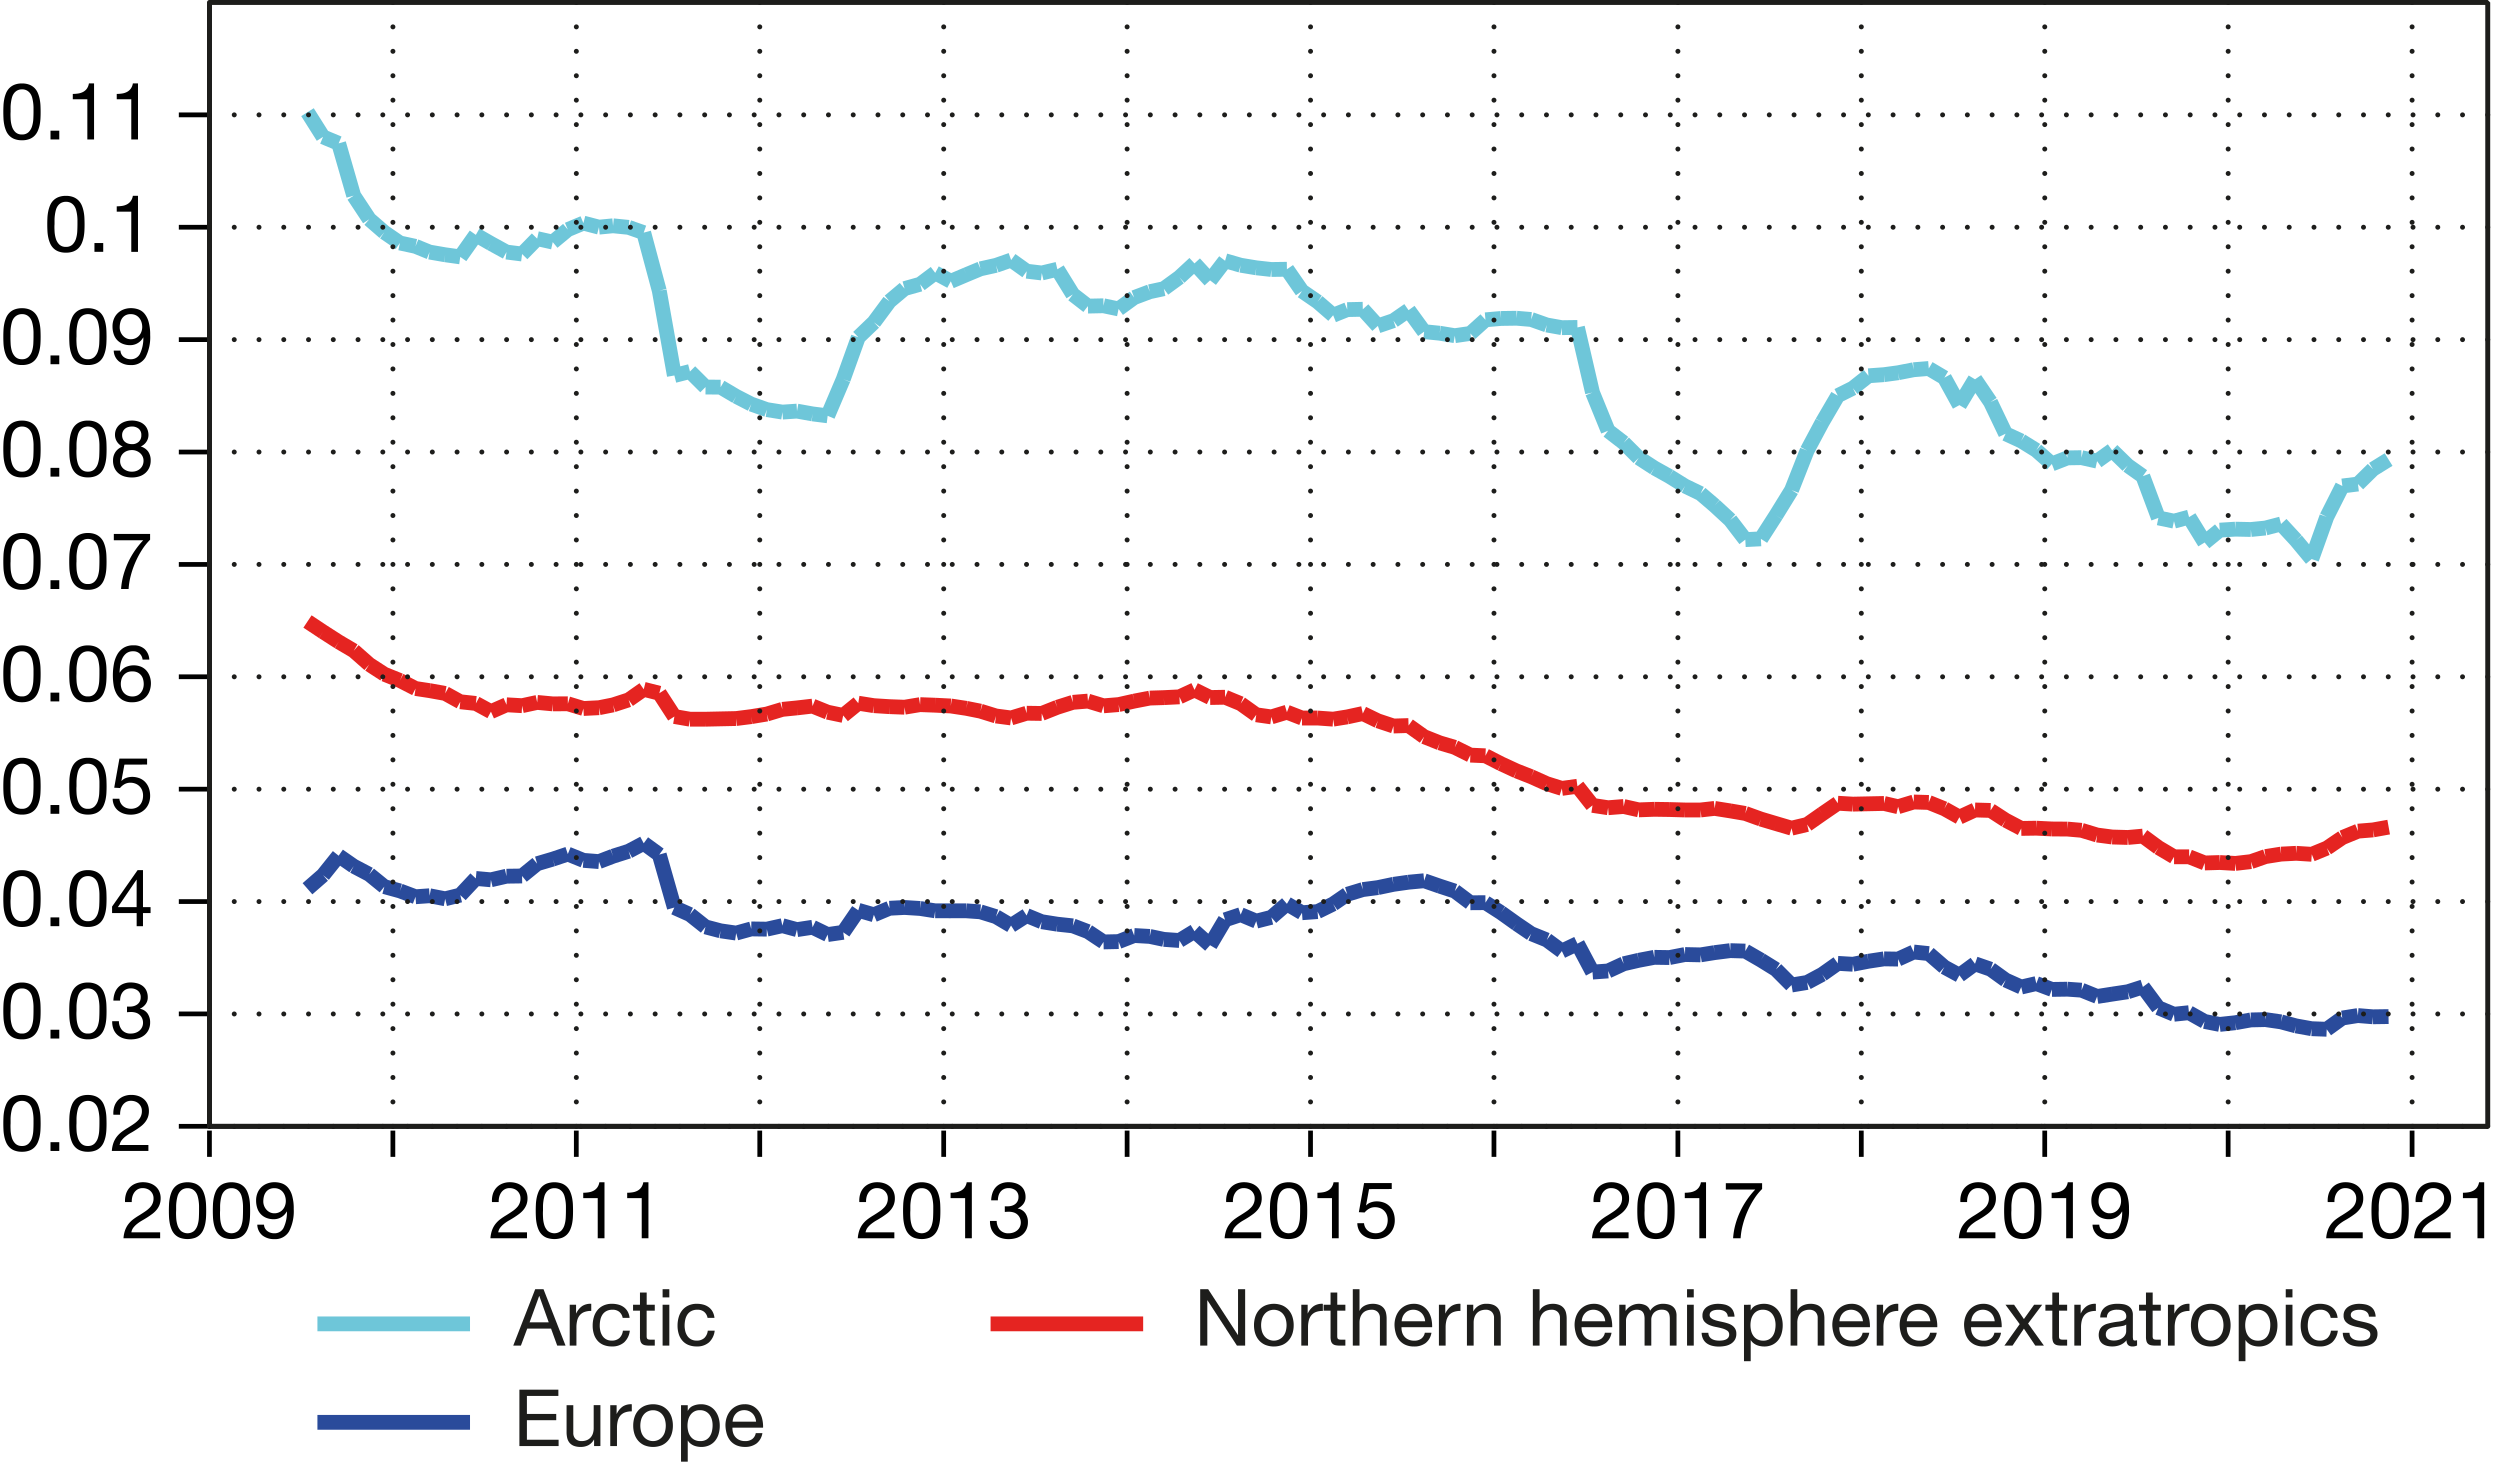 <svg xmlns="http://www.w3.org/2000/svg" viewBox="0 0 253.042 150.214"><title>NL-168-M2-Sandu-Figure 1</title><path d="M31.122,89.957,32.7,88.581m0,0,1.577-1.968m0,0L35.8,87.671m0,0,1.577.83m0,0,1.526,1.24m0,0,1.577.433m0,0,1.577.592m0,0,1.424-.1m0,0,1.577.307m0,0,1.526-.375m0,0,1.577-1.684m0,0,1.526.137m0,0,1.577-.364m0,0,1.577-.023m0,0,1.526-1.24m0,0,1.577-.466m0,0,1.526-.512m0,0,1.577.637m0,0,1.577.125m0,0,1.424-.546m0,0,1.577-.5m0,0,1.526-.808m0,0L66.728,86.5m0,0,1.526,5.358m0,0,1.577.706m0,0,1.577,1.251m0,0,1.526.4m0,0,1.577.228m0,0,1.526-.421m0,0,1.577.023m0,0,1.577-.352m0,0,1.475.4m0,0,1.577-.239m0,0,1.526.739m0,0,1.577-.228m0,0,1.526-2.23m0,0,1.577.455m0,0,1.577-.66m0,0,1.526-.079m0,0,1.577.1m0,0,1.526.239m1.577,0H94.653m3.154,0H96.229m1.577,0,1.424.1m0,0,1.577.489m0,0,1.526.9m0,0,1.577-1.012m0,0,1.526.626m0,0,1.577.25m0,0,1.577.17m0,0,1.526.58m0,0,1.577,1.046m0,0,1.526-.034m0,0,1.577-.615m0,0,1.577.091m0,0,1.424.3m0,0,1.577.114m0,0,1.526-.933m0,0,1.577,1.41m0,0L124,93.1m0,0,1.577-.524m0,0,1.577.66m0,0,1.526-.387m0,0,1.577-1.365m0,0,1.526.9m0,0,1.577-.114m0,0,1.577-.774m0,0,1.424-.978m0,0,1.577-.478m0,0,1.526-.2m0,0,1.577-.33m0,0,1.526-.216m0,0,1.577-.148m0,0,1.577.546m0,0,1.526.5m0,0,1.577,1.183m0,0,1.526-.011m0,0,1.577,1.012m0,0,1.577,1.126m0,0,1.475,1m0,0,1.577.637m0,0,1.526,1.126m0,0,1.577-.751m0,0,1.526,2.878m0,0,1.577-.114m0,0,1.577-.728m0,0,1.526-.352m0,0,1.577-.3m0,0,1.526.023m0,0,1.577-.307m0,0,1.577.034m0,0,1.424-.228m0,0,1.577-.2m0,0,1.526.046m0,0,1.577.91m0,0,1.526.944m0,0,1.577,1.582m0,0,1.577-.261m0,0,1.526-.819m0,0,1.577-1.114m0,0,1.526.091m0,0,1.577-.307m0,0,1.577-.239m0,0,1.424.023m0,0,1.577-.717m0,0,1.526.159m0,0,1.577,1.365m0,0,1.526.83m0,0,1.577-1.16m0,0,1.577.546m0,0,1.526,1.1m0,0,1.577.706m0,0,1.526-.352m0,0,1.577.592m0,0,1.577-.023m0,0,1.424.1m0,0,1.577.637m0,0,1.526-.239m0,0,1.577-.239m0,0,1.526-.489m0,0L218.459,102m0,0,1.577.66m0,0,1.526-.159m0,0,1.577.887m0,0,1.526.3m0,0,1.577-.17m0,0,1.577-.284m0,0,1.475-.034m0,0,1.577.228m0,0,1.526.41m0,0,1.577.284m0,0,1.526.057m0,0,1.577-1.137m0,0,1.577-.25m0,0,1.526.125m0,0,1.577-.023" fill="none" stroke="#2a4b9b" stroke-linejoin="bevel" stroke-width="1.5"/><path d="M31.122,62.906,32.7,63.953m0,0,1.577,1.012m0,0,1.526.9m0,0,1.577,1.388m0,0,1.526.99m0,0,1.577.637m0,0,1.577.808m0,0,1.424.216m0,0,1.577.284m0,0,1.526.842m0,0,1.577.17m0,0,1.526.83m0,0,1.577-.694m0,0,1.577.091m0,0,1.526-.33m0,0,1.577.148m0,0,1.526-.011m0,0,1.577.478m0,0,1.577-.079m0,0,1.424-.284m0,0,1.577-.512m0,0,1.526-1.069m0,0,1.577.4m0,0,1.526,2.355m0,0,1.577.273m1.577,0H69.831m1.577,0,1.526-.034m0,0,1.577-.034m0,0,1.526-.193m0,0,1.577-.261m0,0L79.19,71.8m0,0,1.475-.148m0,0,1.577-.182m0,0,1.526.615m0,0,1.577.33m0,0,1.526-1.24m0,0,1.577.25m0,0,1.577.1m0,0,1.526.057m0,0,1.577-.261m0,0,1.526.057m0,0,1.577.079m0,0,1.577.239m0,0,1.424.284m0,0,1.577.489m0,0,1.526.2m0,0,1.577-.478m0,0,1.526.023m0,0,1.577-.626m0,0,1.577-.5m0,0,1.526-.125m0,0,1.577.478m0,0,1.526-.125m0,0,1.577-.352m0,0,1.577-.307m0,0,1.424-.046m0,0,1.577-.079m0,0,1.526-.706m0,0,1.577.774m0,0L124,70.573m0,0,1.577.648m0,0,1.577,1.126m0,0,1.526.216m0,0,1.577-.478m0,0,1.526.592m1.577,0h-1.577m1.577,0,1.577.114m0,0,1.424-.228m0,0,1.577-.341m0,0,1.526.739m0,0,1.577.524m0,0,1.526-.046m0,0,1.577,1.126m0,0,1.577.626m0,0,1.526.455m0,0,1.577.785m0,0,1.526.068m0,0,1.577.808m0,0,1.577.728m0,0,1.475.58m0,0,1.577.706m0,0,1.526.478m0,0,1.577-.216m0,0,1.526,1.934m0,0,1.577.239m0,0,1.577-.125m0,0,1.526.341m0,0,1.577-.057m0,0,1.526.023m0,0,1.577.046m1.577,0h-1.577m1.577,0,1.424-.159m0,0,1.577.25m0,0,1.526.261m0,0,1.577.569m0,0,1.526.455m0,0,1.577.466m0,0,1.577-.375m0,0,1.526-1.069m0,0,1.577-1.081m0,0,1.526.091m0,0,1.577-.034m0,0,1.577-.034m0,0,1.424.33m0,0,1.577-.478m0,0,1.526.046m0,0,1.577.637m0,0,1.526.853m0,0,1.577-.728m0,0,1.577.046m0,0,1.526.99m0,0,1.577.83m0,0,1.526-.023m0,0,1.577.079m0,0,1.577.011m0,0,1.424.125m0,0,1.577.478m0,0,1.526.2m0,0,1.577.046m0,0,1.526-.137m0,0,1.577,1.16m0,0,1.577.933m1.526,0h-1.526m1.526,0,1.577.626m0,0,1.526-.046m0,0,1.577.091m0,0,1.577-.182m0,0,1.475-.512m0,0,1.577-.25m0,0,1.526-.079m0,0,1.577.1m0,0,1.526-.626m0,0,1.577-1.069m0,0,1.577-.648m0,0,1.526-.125m0,0,1.577-.284" fill="none" stroke="#e52421" stroke-linejoin="bevel" stroke-width="1.5"/><path d="M31.122,11.353l1.577,2.5m0,0,1.577.66m0,0L35.8,19.8m0,0,1.577,2.389m0,0L38.9,23.512m0,0,1.577,1.081m0,0,1.577.341m0,0,1.424.58m0,0,1.577.273m0,0L46.585,26m0,0,1.577-2.23m0,0,1.526.876m0,0,1.577.865m0,0,1.577.2m0,0,1.526-1.559m0,0,1.577.352m0,0,1.526-1.263m0,0,1.577-.66m0,0,1.577.41m0,0,1.424-.137m0,0,1.577.159m0,0,1.526.534m0,0,1.577,5.881m0,0,1.526,8.577m0,0,1.577-.4m0,0,1.577,1.57m0,0,1.526.011m0,0,1.577.933m0,0,1.526.785m0,0,1.577.557m0,0,1.577.25m0,0,1.475-.1m0,0,1.577.284m0,0,1.526.193m0,0,1.577-3.708m0,0,1.526-4.243m0,0,1.577-1.513m0,0,1.577-2.127m0,0,1.526-1.286m0,0,1.577-.443m0,0,1.526-1.149m0,0,1.577.853m0,0,1.577-.671m0,0,1.424-.592m0,0,1.577-.352m0,0,1.526-.534m0,0,1.577,1.126m0,0,1.526.182m0,0,1.577-.375m0,0L108.59,29.8m0,0,1.526,1.183m0,0,1.577-.034m0,0,1.526.319m0,0,1.577-1.149m0,0,1.577-.592m0,0,1.424-.307m0,0,1.577-1.149m0,0,1.526-1.41m0,0,1.577,1.718m0,0L124,26.391m0,0,1.577.455m0,0,1.577.261m0,0,1.526.17m0,0,1.577-.023m0,0,1.526,2.207m0,0,1.577,1.081m0,0,1.577,1.365m0,0,1.424-.569m0,0,1.577-.034m0,0,1.526,1.684m0,0,1.577-.534m0,0,1.526-1.058m0,0,1.577,2.172m0,0,1.577.159m0,0,1.526.25m0,0,1.577-.228m0,0,1.526-1.377m0,0,1.577-.137m0,0,1.577-.023m0,0,1.475.125m0,0,1.577.557m0,0,1.526.273m0,0,1.577-.023m0,0,1.526,6.587m0,0,1.577,3.868m0,0,1.577,1.217m0,0,1.526,1.524m0,0,1.577,1.024m0,0,1.526.853m0,0,1.577.978m0,0,1.577.762m0,0,1.424,1.217m0,0,1.577,1.456m0,0,1.526,1.99m0,0,1.577-.079m0,0,1.526-2.377m0,0,1.577-2.559m0,0,1.577-4m0,0,1.526-2.855m0,0,1.577-2.7m0,0,1.526-.762m0,0,1.577-1.251m0,0,1.577-.114m0,0,1.424-.193m0,0,1.577-.307m0,0,1.526-.125m0,0,1.577.933m0,0,1.526,2.775m0,0,1.577-2.616m0,0L201.47,40.7m0,0L203,43.9m0,0,1.577.728m0,0,1.526.944m0,0,1.577,1.388m0,0,1.577-.615m0,0,1.424-.023m0,0,1.577.352m0,0,1.526-1.092m0,0,1.577,1.536m0,0,1.526,1.081m0,0,1.577,4.22m0,0,1.577.33m0,0,1.526-.41m0,0,1.577,2.571m0,0,1.526-1.251m0,0,1.577-.1m0,0,1.577.034m0,0,1.475-.148m0,0,1.577-.41m0,0,1.526,1.65m0,0,1.577,1.9m0,0,1.526-4.266m0,0,1.577-3.129m0,0,1.577-.2m0,0,1.526-1.5m0,0,1.577-.978" fill="none" stroke="#6ec6d9" stroke-linejoin="bevel" stroke-width="1.5"/><line x1="21.204" y1="114.005" x2="21.204" y2="114.005" fill="none" stroke="#1d1d1b" stroke-linecap="round" stroke-miterlimit="10" stroke-width="0.5"/><line x1="23.71" y1="114.005" x2="250.547" y2="114.005" fill="none" stroke="#1d1d1b" stroke-linecap="round" stroke-miterlimit="10" stroke-width="0.5" stroke-dasharray="0 2.506"/><line x1="251.801" y1="114.005" x2="251.801" y2="114.005" fill="none" stroke="#1d1d1b" stroke-linecap="round" stroke-miterlimit="10" stroke-width="0.5"/><line x1="21.204" y1="102.629" x2="21.204" y2="102.629" fill="none" stroke="#1d1d1b" stroke-linecap="round" stroke-miterlimit="10" stroke-width="0.5"/><line x1="23.71" y1="102.629" x2="250.547" y2="102.629" fill="none" stroke="#1d1d1b" stroke-linecap="round" stroke-miterlimit="10" stroke-width="0.5" stroke-dasharray="0 2.506"/><line x1="251.801" y1="102.629" x2="251.801" y2="102.629" fill="none" stroke="#1d1d1b" stroke-linecap="round" stroke-miterlimit="10" stroke-width="0.5"/><line x1="21.204" y1="91.254" x2="21.204" y2="91.254" fill="none" stroke="#1d1d1b" stroke-linecap="round" stroke-miterlimit="10" stroke-width="0.5"/><line x1="23.71" y1="91.254" x2="250.547" y2="91.254" fill="none" stroke="#1d1d1b" stroke-linecap="round" stroke-miterlimit="10" stroke-width="0.5" stroke-dasharray="0 2.506"/><line x1="251.801" y1="91.254" x2="251.801" y2="91.254" fill="none" stroke="#1d1d1b" stroke-linecap="round" stroke-miterlimit="10" stroke-width="0.5"/><line x1="21.204" y1="79.879" x2="21.204" y2="79.879" fill="none" stroke="#1d1d1b" stroke-linecap="round" stroke-miterlimit="10" stroke-width="0.5"/><line x1="23.71" y1="79.879" x2="250.547" y2="79.879" fill="none" stroke="#1d1d1b" stroke-linecap="round" stroke-miterlimit="10" stroke-width="0.5" stroke-dasharray="0 2.506"/><line x1="251.801" y1="79.879" x2="251.801" y2="79.879" fill="none" stroke="#1d1d1b" stroke-linecap="round" stroke-miterlimit="10" stroke-width="0.5"/><line x1="21.204" y1="68.503" x2="21.204" y2="68.503" fill="none" stroke="#1d1d1b" stroke-linecap="round" stroke-miterlimit="10" stroke-width="0.5"/><line x1="23.71" y1="68.503" x2="250.547" y2="68.503" fill="none" stroke="#1d1d1b" stroke-linecap="round" stroke-miterlimit="10" stroke-width="0.5" stroke-dasharray="0 2.506"/><line x1="251.801" y1="68.503" x2="251.801" y2="68.503" fill="none" stroke="#1d1d1b" stroke-linecap="round" stroke-miterlimit="10" stroke-width="0.5"/><line x1="21.204" y1="57.128" x2="21.204" y2="57.128" fill="none" stroke="#1d1d1b" stroke-linecap="round" stroke-miterlimit="10" stroke-width="0.5"/><line x1="23.71" y1="57.128" x2="250.547" y2="57.128" fill="none" stroke="#1d1d1b" stroke-linecap="round" stroke-miterlimit="10" stroke-width="0.5" stroke-dasharray="0 2.506"/><line x1="251.801" y1="57.128" x2="251.801" y2="57.128" fill="none" stroke="#1d1d1b" stroke-linecap="round" stroke-miterlimit="10" stroke-width="0.5"/><line x1="21.204" y1="45.752" x2="21.204" y2="45.752" fill="none" stroke="#1d1d1b" stroke-linecap="round" stroke-miterlimit="10" stroke-width="0.5"/><line x1="23.71" y1="45.752" x2="250.547" y2="45.752" fill="none" stroke="#1d1d1b" stroke-linecap="round" stroke-miterlimit="10" stroke-width="0.5" stroke-dasharray="0 2.506"/><line x1="251.801" y1="45.752" x2="251.801" y2="45.752" fill="none" stroke="#1d1d1b" stroke-linecap="round" stroke-miterlimit="10" stroke-width="0.5"/><line x1="21.204" y1="34.377" x2="21.204" y2="34.377" fill="none" stroke="#1d1d1b" stroke-linecap="round" stroke-miterlimit="10" stroke-width="0.5"/><line x1="23.71" y1="34.377" x2="250.547" y2="34.377" fill="none" stroke="#1d1d1b" stroke-linecap="round" stroke-miterlimit="10" stroke-width="0.5" stroke-dasharray="0 2.506"/><line x1="251.801" y1="34.377" x2="251.801" y2="34.377" fill="none" stroke="#1d1d1b" stroke-linecap="round" stroke-miterlimit="10" stroke-width="0.5"/><line x1="21.204" y1="23.001" x2="21.204" y2="23.001" fill="none" stroke="#1d1d1b" stroke-linecap="round" stroke-miterlimit="10" stroke-width="0.5"/><line x1="23.71" y1="23.001" x2="250.547" y2="23.001" fill="none" stroke="#1d1d1b" stroke-linecap="round" stroke-miterlimit="10" stroke-width="0.5" stroke-dasharray="0 2.506"/><line x1="251.801" y1="23.001" x2="251.801" y2="23.001" fill="none" stroke="#1d1d1b" stroke-linecap="round" stroke-miterlimit="10" stroke-width="0.5"/><line x1="21.204" y1="11.626" x2="21.204" y2="11.626" fill="none" stroke="#1d1d1b" stroke-linecap="round" stroke-miterlimit="10" stroke-width="0.5"/><line x1="23.71" y1="11.626" x2="250.547" y2="11.626" fill="none" stroke="#1d1d1b" stroke-linecap="round" stroke-miterlimit="10" stroke-width="0.5" stroke-dasharray="0 2.506"/><line x1="251.801" y1="11.626" x2="251.801" y2="11.626" fill="none" stroke="#1d1d1b" stroke-linecap="round" stroke-miterlimit="10" stroke-width="0.5"/><path d="M21.2,114V.25M18.1,114h3.1m-3.1-11.376h3.1M18.1,91.254h3.1M18.1,79.879h3.1M18.1,68.5h3.1M18.1,57.128h3.1M18.1,45.752h3.1M18.1,34.377h3.1M18.1,23h3.1M18.1,11.626h3.1" fill="none" stroke="#000" stroke-linejoin="bevel" stroke-width="0.48"/><path d="M.352,113.064a4.367,4.367,0,0,1,.08-.656,3.22,3.22,0,0,1,.184-.608,1.618,1.618,0,0,1,.328-.5,1.5,1.5,0,0,1,.524-.344,2.021,2.021,0,0,1,.756-.128,2.02,2.02,0,0,1,.756.128,1.5,1.5,0,0,1,.524.344,1.628,1.628,0,0,1,.328.5,3.256,3.256,0,0,1,.184.608,4.431,4.431,0,0,1,.08.656q.015.335.016.647t-.016.648a4.434,4.434,0,0,1-.08.655,3.131,3.131,0,0,1-.184.6,1.621,1.621,0,0,1-.328.5,1.454,1.454,0,0,1-.52.34,2.055,2.055,0,0,1-.76.124,2.064,2.064,0,0,1-.756-.124,1.449,1.449,0,0,1-.524-.34,1.611,1.611,0,0,1-.328-.5,3.1,3.1,0,0,1-.184-.6,4.369,4.369,0,0,1-.08-.655q-.016-.337-.016-.648T.352,113.064Zm.724,1.355a2.994,2.994,0,0,0,.128.744,1.4,1.4,0,0,0,.348.588.909.909,0,0,0,.672.24.908.908,0,0,0,.672-.24,1.4,1.4,0,0,0,.348-.588,3.04,3.04,0,0,0,.128-.744c.013-.264.02-.5.02-.716q0-.208,0-.46a4.073,4.073,0,0,0-.04-.5,3.811,3.811,0,0,0-.1-.492,1.307,1.307,0,0,0-.2-.42,1.035,1.035,0,0,0-.332-.292.99.99,0,0,0-.488-.112.992.992,0,0,0-.488.112,1.04,1.04,0,0,0-.332.292,1.3,1.3,0,0,0-.2.42,3.731,3.731,0,0,0-.1.492,3.981,3.981,0,0,0-.04.5c0,.168,0,.321,0,.46C1.056,113.916,1.063,114.155,1.076,114.419Z"/><path d="M6,115.608v.888H5.112v-.888Z"/><path d="M7.024,113.064a4.367,4.367,0,0,1,.08-.656,3.22,3.22,0,0,1,.184-.608,1.618,1.618,0,0,1,.328-.5,1.5,1.5,0,0,1,.524-.344,2.021,2.021,0,0,1,.756-.128,2.02,2.02,0,0,1,.756.128,1.5,1.5,0,0,1,.524.344,1.628,1.628,0,0,1,.328.5,3.256,3.256,0,0,1,.184.608,4.431,4.431,0,0,1,.08.656q.015.335.016.647t-.016.648a4.434,4.434,0,0,1-.08.655,3.131,3.131,0,0,1-.184.6,1.621,1.621,0,0,1-.328.5,1.454,1.454,0,0,1-.52.34,2.055,2.055,0,0,1-.76.124,2.064,2.064,0,0,1-.756-.124,1.449,1.449,0,0,1-.524-.34,1.611,1.611,0,0,1-.328-.5,3.1,3.1,0,0,1-.184-.6,4.369,4.369,0,0,1-.08-.655q-.016-.337-.016-.648T7.024,113.064Zm.724,1.355a2.994,2.994,0,0,0,.128.744,1.4,1.4,0,0,0,.348.588.909.909,0,0,0,.672.24.908.908,0,0,0,.672-.24,1.4,1.4,0,0,0,.348-.588,3.04,3.04,0,0,0,.128-.744c.013-.264.02-.5.02-.716q0-.208,0-.46a4.073,4.073,0,0,0-.04-.5,3.811,3.811,0,0,0-.1-.492,1.307,1.307,0,0,0-.2-.42,1.035,1.035,0,0,0-.332-.292,1.117,1.117,0,0,0-.976,0,1.04,1.04,0,0,0-.332.292,1.3,1.3,0,0,0-.2.42,3.731,3.731,0,0,0-.1.492,3.981,3.981,0,0,0-.04.5c0,.168,0,.321,0,.46C7.728,113.916,7.734,114.155,7.748,114.419Z"/><path d="M11.56,112.031a1.7,1.7,0,0,1,.348-.636,1.62,1.62,0,0,1,.588-.42,2,2,0,0,1,.8-.152,2.2,2.2,0,0,1,.692.107,1.694,1.694,0,0,1,.564.313,1.459,1.459,0,0,1,.38.508,1.67,1.67,0,0,1,.14.7,1.772,1.772,0,0,1-.116.664,1.873,1.873,0,0,1-.308.516,2.543,2.543,0,0,1-.44.412q-.248.185-.512.353t-.528.315a4.248,4.248,0,0,0-.484.332,2.209,2.209,0,0,0-.376.38,1.08,1.08,0,0,0-.2.469h2.912v.6h-3.7a3.023,3.023,0,0,1,.18-.86,2.309,2.309,0,0,1,.356-.62,2.707,2.707,0,0,1,.488-.464q.272-.2.568-.376c.24-.149.451-.286.632-.412a2.8,2.8,0,0,0,.452-.38,1.276,1.276,0,0,0,.364-.936.98.98,0,0,0-.088-.42,1.031,1.031,0,0,0-.236-.324,1.017,1.017,0,0,0-.348-.208,1.247,1.247,0,0,0-.424-.072,1,1,0,0,0-.508.124,1.08,1.08,0,0,0-.348.324,1.366,1.366,0,0,0-.2.452,1.918,1.918,0,0,0-.052.508h-.68A2.288,2.288,0,0,1,11.56,112.031Z"/><path d="M.352,101.685a4.367,4.367,0,0,1,.08-.656,3.22,3.22,0,0,1,.184-.608,1.618,1.618,0,0,1,.328-.5,1.5,1.5,0,0,1,.524-.344,2.021,2.021,0,0,1,.756-.128,2.02,2.02,0,0,1,.756.128,1.5,1.5,0,0,1,.524.344,1.628,1.628,0,0,1,.328.5,3.256,3.256,0,0,1,.184.608,4.431,4.431,0,0,1,.08.656q.015.335.016.647t-.016.648a4.434,4.434,0,0,1-.08.655,3.131,3.131,0,0,1-.184.6,1.621,1.621,0,0,1-.328.5,1.454,1.454,0,0,1-.52.34,2.055,2.055,0,0,1-.76.124,2.064,2.064,0,0,1-.756-.124,1.449,1.449,0,0,1-.524-.34,1.611,1.611,0,0,1-.328-.5,3.1,3.1,0,0,1-.184-.6,4.369,4.369,0,0,1-.08-.655q-.016-.337-.016-.648T.352,101.685Zm.724,1.355a2.994,2.994,0,0,0,.128.744,1.4,1.4,0,0,0,.348.588.909.909,0,0,0,.672.24.908.908,0,0,0,.672-.24,1.4,1.4,0,0,0,.348-.588,3.04,3.04,0,0,0,.128-.744c.013-.264.02-.5.02-.716q0-.208,0-.46a4.073,4.073,0,0,0-.04-.5,3.811,3.811,0,0,0-.1-.492,1.307,1.307,0,0,0-.2-.42,1.035,1.035,0,0,0-.332-.292.99.99,0,0,0-.488-.112.992.992,0,0,0-.488.112,1.04,1.04,0,0,0-.332.292,1.3,1.3,0,0,0-.2.42,3.731,3.731,0,0,0-.1.492,3.981,3.981,0,0,0-.04.5c0,.168,0,.321,0,.46C1.056,102.537,1.063,102.777,1.076,103.04Z"/><path d="M6,104.229v.888H5.112v-.888Z"/><path d="M7.024,101.685a4.367,4.367,0,0,1,.08-.656,3.22,3.22,0,0,1,.184-.608,1.618,1.618,0,0,1,.328-.5,1.5,1.5,0,0,1,.524-.344,2.021,2.021,0,0,1,.756-.128,2.02,2.02,0,0,1,.756.128,1.5,1.5,0,0,1,.524.344,1.628,1.628,0,0,1,.328.5,3.256,3.256,0,0,1,.184.608,4.431,4.431,0,0,1,.08.656q.015.335.016.647t-.016.648a4.434,4.434,0,0,1-.08.655,3.131,3.131,0,0,1-.184.6,1.621,1.621,0,0,1-.328.5,1.454,1.454,0,0,1-.52.34,2.055,2.055,0,0,1-.76.124,2.064,2.064,0,0,1-.756-.124,1.449,1.449,0,0,1-.524-.34,1.611,1.611,0,0,1-.328-.5,3.1,3.1,0,0,1-.184-.6,4.369,4.369,0,0,1-.08-.655q-.016-.337-.016-.648T7.024,101.685Zm.724,1.355a2.994,2.994,0,0,0,.128.744,1.4,1.4,0,0,0,.348.588.909.909,0,0,0,.672.24.908.908,0,0,0,.672-.24,1.4,1.4,0,0,0,.348-.588,3.04,3.04,0,0,0,.128-.744c.013-.264.02-.5.02-.716q0-.208,0-.46a4.073,4.073,0,0,0-.04-.5,3.811,3.811,0,0,0-.1-.492,1.307,1.307,0,0,0-.2-.42,1.035,1.035,0,0,0-.332-.292,1.117,1.117,0,0,0-.976,0,1.04,1.04,0,0,0-.332.292,1.3,1.3,0,0,0-.2.42,3.731,3.731,0,0,0-.1.492,3.981,3.981,0,0,0-.04.5c0,.168,0,.321,0,.46C7.728,102.537,7.734,102.777,7.748,103.04Z"/><path d="M12.936,101.884h.224a1.4,1.4,0,0,0,.412-.06,1.055,1.055,0,0,0,.344-.176.851.851,0,0,0,.236-.292.884.884,0,0,0,.088-.4.818.818,0,0,0-.288-.684,1.122,1.122,0,0,0-.72-.229,1.058,1.058,0,0,0-.476.1.949.949,0,0,0-.336.268,1.132,1.132,0,0,0-.2.393,1.693,1.693,0,0,0-.064.472h-.68a2.57,2.57,0,0,1,.132-.744,1.66,1.66,0,0,1,.332-.576,1.486,1.486,0,0,1,.54-.376,1.918,1.918,0,0,1,.748-.136,2.429,2.429,0,0,1,.684.092,1.581,1.581,0,0,1,.548.276,1.256,1.256,0,0,1,.364.472,1.623,1.623,0,0,1,.132.68,1.1,1.1,0,0,1-.224.681,1.428,1.428,0,0,1-.56.447v.017a1.179,1.179,0,0,1,.772.488,1.554,1.554,0,0,1,.252.888,1.706,1.706,0,0,1-.156.748,1.566,1.566,0,0,1-.42.54,1.8,1.8,0,0,1-.62.324,2.614,2.614,0,0,1-.756.107,2.413,2.413,0,0,1-.784-.12,1.609,1.609,0,0,1-.6-.355,1.559,1.559,0,0,1-.38-.58,2.074,2.074,0,0,1-.124-.784h.68a1.382,1.382,0,0,0,.32.9,1.116,1.116,0,0,0,.888.348,1.457,1.457,0,0,0,.472-.076,1.217,1.217,0,0,0,.392-.216,1.022,1.022,0,0,0,.368-.8,1.091,1.091,0,0,0-.1-.469,1.012,1.012,0,0,0-.636-.552,1.616,1.616,0,0,0-.476-.068,3.359,3.359,0,0,0-.408.024v-.576A.328.328,0,0,0,12.936,101.884Z"/><path d="M.352,90.312a4.367,4.367,0,0,1,.08-.656,3.22,3.22,0,0,1,.184-.608,1.618,1.618,0,0,1,.328-.5,1.5,1.5,0,0,1,.524-.344,2.021,2.021,0,0,1,.756-.128,2.02,2.02,0,0,1,.756.128,1.5,1.5,0,0,1,.524.344,1.628,1.628,0,0,1,.328.5,3.256,3.256,0,0,1,.184.608,4.431,4.431,0,0,1,.08.656q.015.335.016.647t-.016.648a4.434,4.434,0,0,1-.08.655,3.131,3.131,0,0,1-.184.6,1.621,1.621,0,0,1-.328.5,1.454,1.454,0,0,1-.52.34,2.055,2.055,0,0,1-.76.124,2.064,2.064,0,0,1-.756-.124,1.449,1.449,0,0,1-.524-.34,1.611,1.611,0,0,1-.328-.5,3.1,3.1,0,0,1-.184-.6,4.369,4.369,0,0,1-.08-.655q-.016-.337-.016-.648T.352,90.312Zm.724,1.355a2.994,2.994,0,0,0,.128.744A1.4,1.4,0,0,0,1.552,93a.909.909,0,0,0,.672.24A.908.908,0,0,0,2.9,93a1.4,1.4,0,0,0,.348-.588,3.04,3.04,0,0,0,.128-.744c.013-.264.02-.5.02-.716q0-.208,0-.46a4.073,4.073,0,0,0-.04-.5,3.811,3.811,0,0,0-.1-.492,1.307,1.307,0,0,0-.2-.42,1.035,1.035,0,0,0-.332-.292.99.99,0,0,0-.488-.112.992.992,0,0,0-.488.112,1.04,1.04,0,0,0-.332.292,1.3,1.3,0,0,0-.2.42,3.731,3.731,0,0,0-.1.492,3.981,3.981,0,0,0-.04.5c0,.168,0,.321,0,.46C1.056,91.164,1.063,91.4,1.076,91.667Z"/><path d="M6,92.856v.888H5.112v-.888Z"/><path d="M7.024,90.312a4.367,4.367,0,0,1,.08-.656,3.22,3.22,0,0,1,.184-.608,1.618,1.618,0,0,1,.328-.5A1.5,1.5,0,0,1,8.14,88.2a2.021,2.021,0,0,1,.756-.128,2.02,2.02,0,0,1,.756.128,1.5,1.5,0,0,1,.524.344,1.628,1.628,0,0,1,.328.5,3.256,3.256,0,0,1,.184.608,4.431,4.431,0,0,1,.08.656q.015.335.016.647t-.016.648a4.434,4.434,0,0,1-.08.655,3.131,3.131,0,0,1-.184.6,1.621,1.621,0,0,1-.328.5,1.454,1.454,0,0,1-.52.34,2.055,2.055,0,0,1-.76.124,2.064,2.064,0,0,1-.756-.124,1.449,1.449,0,0,1-.524-.34,1.611,1.611,0,0,1-.328-.5,3.1,3.1,0,0,1-.184-.6,4.369,4.369,0,0,1-.08-.655q-.016-.337-.016-.648T7.024,90.312Zm.724,1.355a2.994,2.994,0,0,0,.128.744A1.4,1.4,0,0,0,8.224,93a.909.909,0,0,0,.672.24A.908.908,0,0,0,9.568,93a1.4,1.4,0,0,0,.348-.588,3.04,3.04,0,0,0,.128-.744c.013-.264.02-.5.02-.716q0-.208,0-.46a4.073,4.073,0,0,0-.04-.5,3.811,3.811,0,0,0-.1-.492,1.307,1.307,0,0,0-.2-.42,1.035,1.035,0,0,0-.332-.292,1.117,1.117,0,0,0-.976,0,1.04,1.04,0,0,0-.332.292,1.3,1.3,0,0,0-.2.42,3.731,3.731,0,0,0-.1.492,3.981,3.981,0,0,0-.04.5c0,.168,0,.321,0,.46C7.728,91.164,7.734,91.4,7.748,91.667Z"/><path d="M15.24,91.816v.6h-.768v1.328h-.64V92.415H11.344v-.656l2.584-3.687h.544v3.744Zm-1.408-2.776h-.016l-1.888,2.776h1.9Z"/><path d="M.352,78.938a4.367,4.367,0,0,1,.08-.656,3.22,3.22,0,0,1,.184-.608,1.618,1.618,0,0,1,.328-.5,1.5,1.5,0,0,1,.524-.344,2.021,2.021,0,0,1,.756-.128,2.02,2.02,0,0,1,.756.128,1.5,1.5,0,0,1,.524.344,1.628,1.628,0,0,1,.328.5,3.256,3.256,0,0,1,.184.608,4.431,4.431,0,0,1,.08.656q.015.335.016.647t-.016.648a4.434,4.434,0,0,1-.08.655,3.131,3.131,0,0,1-.184.6,1.621,1.621,0,0,1-.328.5,1.454,1.454,0,0,1-.52.34,2.055,2.055,0,0,1-.76.124,2.064,2.064,0,0,1-.756-.124,1.449,1.449,0,0,1-.524-.34,1.611,1.611,0,0,1-.328-.5,3.1,3.1,0,0,1-.184-.6,4.369,4.369,0,0,1-.08-.655Q.336,79.9.336,79.585T.352,78.938Zm.724,1.355a2.994,2.994,0,0,0,.128.744,1.4,1.4,0,0,0,.348.588.909.909,0,0,0,.672.24.908.908,0,0,0,.672-.24,1.4,1.4,0,0,0,.348-.588,3.04,3.04,0,0,0,.128-.744c.013-.264.02-.5.02-.716q0-.208,0-.46a4.073,4.073,0,0,0-.04-.5,3.811,3.811,0,0,0-.1-.492,1.307,1.307,0,0,0-.2-.42,1.035,1.035,0,0,0-.332-.292.99.99,0,0,0-.488-.112.992.992,0,0,0-.488.112A1.04,1.04,0,0,0,1.4,77.7a1.3,1.3,0,0,0-.2.42,3.731,3.731,0,0,0-.1.492,3.981,3.981,0,0,0-.04.5c0,.168,0,.321,0,.46C1.056,79.79,1.063,80.03,1.076,80.293Z"/><path d="M6,81.482v.888H5.112v-.888Z"/><path d="M7.024,78.938a4.367,4.367,0,0,1,.08-.656,3.22,3.22,0,0,1,.184-.608,1.618,1.618,0,0,1,.328-.5,1.5,1.5,0,0,1,.524-.344A2.021,2.021,0,0,1,8.9,76.7a2.02,2.02,0,0,1,.756.128,1.5,1.5,0,0,1,.524.344,1.628,1.628,0,0,1,.328.5,3.256,3.256,0,0,1,.184.608,4.431,4.431,0,0,1,.08.656q.015.335.016.647t-.016.648a4.434,4.434,0,0,1-.08.655,3.131,3.131,0,0,1-.184.6,1.621,1.621,0,0,1-.328.5,1.454,1.454,0,0,1-.52.34,2.055,2.055,0,0,1-.76.124,2.064,2.064,0,0,1-.756-.124,1.449,1.449,0,0,1-.524-.34,1.611,1.611,0,0,1-.328-.5,3.1,3.1,0,0,1-.184-.6,4.369,4.369,0,0,1-.08-.655q-.016-.337-.016-.648T7.024,78.938Zm.724,1.355a2.994,2.994,0,0,0,.128.744,1.4,1.4,0,0,0,.348.588.909.909,0,0,0,.672.24.908.908,0,0,0,.672-.24,1.4,1.4,0,0,0,.348-.588,3.04,3.04,0,0,0,.128-.744c.013-.264.02-.5.02-.716q0-.208,0-.46a4.073,4.073,0,0,0-.04-.5,3.811,3.811,0,0,0-.1-.492,1.307,1.307,0,0,0-.2-.42,1.035,1.035,0,0,0-.332-.292,1.117,1.117,0,0,0-.976,0,1.04,1.04,0,0,0-.332.292,1.3,1.3,0,0,0-.2.42,3.731,3.731,0,0,0-.1.492,3.981,3.981,0,0,0-.04.5c0,.168,0,.321,0,.46C7.728,79.79,7.734,80.03,7.748,80.293Z"/><path d="M12.592,77.394l-.3,1.632.016.016a1.09,1.09,0,0,1,.476-.308,1.787,1.787,0,0,1,.58-.1,2.1,2.1,0,0,1,.712.12,1.58,1.58,0,0,1,.584.364,1.742,1.742,0,0,1,.392.608,2.311,2.311,0,0,1,.144.852,2.03,2.03,0,0,1-.124.7,1.736,1.736,0,0,1-.992,1.023,2.224,2.224,0,0,1-.868.156,2.194,2.194,0,0,1-.692-.107,1.782,1.782,0,0,1-.572-.312,1.449,1.449,0,0,1-.392-.508,1.673,1.673,0,0,1-.152-.688h.68a1.1,1.1,0,0,0,.108.4,1.079,1.079,0,0,0,.248.328,1.093,1.093,0,0,0,.368.216,1.374,1.374,0,0,0,.468.076,1.284,1.284,0,0,0,.46-.084,1.048,1.048,0,0,0,.384-.252,1.208,1.208,0,0,0,.26-.42,1.649,1.649,0,0,0,.1-.588,1.408,1.408,0,0,0-.092-.517,1.206,1.206,0,0,0-.26-.408,1.187,1.187,0,0,0-.4-.268,1.391,1.391,0,0,0-.524-.1,1.183,1.183,0,0,0-.6.147,1.673,1.673,0,0,0-.46.389l-.584-.032.528-2.944h2.8v.6Z"/><path d="M.352,67.562a4.367,4.367,0,0,1,.08-.656A3.22,3.22,0,0,1,.616,66.3a1.618,1.618,0,0,1,.328-.5,1.5,1.5,0,0,1,.524-.344,2.021,2.021,0,0,1,.756-.128,2.02,2.02,0,0,1,.756.128,1.5,1.5,0,0,1,.524.344,1.628,1.628,0,0,1,.328.5,3.256,3.256,0,0,1,.184.608,4.431,4.431,0,0,1,.08.656q.015.335.016.647t-.016.648a4.434,4.434,0,0,1-.08.655,3.131,3.131,0,0,1-.184.6,1.621,1.621,0,0,1-.328.5,1.454,1.454,0,0,1-.52.34,2.055,2.055,0,0,1-.76.124,2.064,2.064,0,0,1-.756-.124,1.449,1.449,0,0,1-.524-.34,1.611,1.611,0,0,1-.328-.5,3.1,3.1,0,0,1-.184-.6,4.369,4.369,0,0,1-.08-.655q-.016-.337-.016-.648T.352,67.562Zm.724,1.355a2.994,2.994,0,0,0,.128.744,1.4,1.4,0,0,0,.348.588.909.909,0,0,0,.672.24.908.908,0,0,0,.672-.24,1.4,1.4,0,0,0,.348-.588,3.04,3.04,0,0,0,.128-.744c.013-.264.02-.5.02-.716q0-.208,0-.46a4.073,4.073,0,0,0-.04-.5,3.811,3.811,0,0,0-.1-.492,1.307,1.307,0,0,0-.2-.42,1.035,1.035,0,0,0-.332-.292.99.99,0,0,0-.488-.112.992.992,0,0,0-.488.112,1.04,1.04,0,0,0-.332.292,1.3,1.3,0,0,0-.2.42,3.731,3.731,0,0,0-.1.492,3.981,3.981,0,0,0-.04.5c0,.168,0,.321,0,.46C1.056,68.414,1.063,68.654,1.076,68.917Z"/><path d="M6,70.106v.888H5.112v-.888Z"/><path d="M7.024,67.562a4.367,4.367,0,0,1,.08-.656,3.22,3.22,0,0,1,.184-.608,1.618,1.618,0,0,1,.328-.5,1.5,1.5,0,0,1,.524-.344,2.021,2.021,0,0,1,.756-.128,2.02,2.02,0,0,1,.756.128,1.5,1.5,0,0,1,.524.344,1.628,1.628,0,0,1,.328.5,3.256,3.256,0,0,1,.184.608,4.431,4.431,0,0,1,.08.656q.015.335.016.647t-.016.648a4.434,4.434,0,0,1-.08.655,3.131,3.131,0,0,1-.184.6,1.621,1.621,0,0,1-.328.5,1.454,1.454,0,0,1-.52.34,2.055,2.055,0,0,1-.76.124,2.064,2.064,0,0,1-.756-.124,1.449,1.449,0,0,1-.524-.34,1.611,1.611,0,0,1-.328-.5,3.1,3.1,0,0,1-.184-.6,4.369,4.369,0,0,1-.08-.655q-.016-.337-.016-.648T7.024,67.562Zm.724,1.355a2.994,2.994,0,0,0,.128.744,1.4,1.4,0,0,0,.348.588.909.909,0,0,0,.672.24.908.908,0,0,0,.672-.24,1.4,1.4,0,0,0,.348-.588,3.04,3.04,0,0,0,.128-.744c.013-.264.02-.5.02-.716q0-.208,0-.46a4.073,4.073,0,0,0-.04-.5,3.811,3.811,0,0,0-.1-.492,1.307,1.307,0,0,0-.2-.42,1.035,1.035,0,0,0-.332-.292,1.117,1.117,0,0,0-.976,0,1.04,1.04,0,0,0-.332.292,1.3,1.3,0,0,0-.2.42,3.731,3.731,0,0,0-.1.492,3.981,3.981,0,0,0-.04.5c0,.168,0,.321,0,.46C7.728,68.414,7.734,68.654,7.748,68.917Z"/><path d="M14.136,66.154a.924.924,0,0,0-.656-.232,1.081,1.081,0,0,0-.7.212,1.447,1.447,0,0,0-.412.536,2.6,2.6,0,0,0-.2.7,5.8,5.8,0,0,0-.064.7l.016.016a1.461,1.461,0,0,1,.6-.567,1.983,1.983,0,0,1,1.552-.036,1.519,1.519,0,0,1,.544.388,1.76,1.76,0,0,1,.34.584,2.163,2.163,0,0,1,.12.729,2.351,2.351,0,0,1-.1.647,1.743,1.743,0,0,1-.316.612,1.7,1.7,0,0,1-.584.456,2.017,2.017,0,0,1-.9.18,1.8,1.8,0,0,1-1.016-.256,1.748,1.748,0,0,1-.592-.656,2.717,2.717,0,0,1-.276-.88,6.6,6.6,0,0,1-.068-.928,6.313,6.313,0,0,1,.1-1.132,3.093,3.093,0,0,1,.34-.973,1.912,1.912,0,0,1,.64-.68,1.836,1.836,0,0,1,1.008-.256,1.618,1.618,0,0,1,1.12.372,1.573,1.573,0,0,1,.48,1.076h-.68A.979.979,0,0,0,14.136,66.154ZM12.9,68.045a1.1,1.1,0,0,0-.368.272,1.128,1.128,0,0,0-.228.408,1.614,1.614,0,0,0-.076.5,1.508,1.508,0,0,0,.08.5,1.176,1.176,0,0,0,.228.4,1.08,1.08,0,0,0,.368.269,1.2,1.2,0,0,0,.5.1,1.144,1.144,0,0,0,.492-.1,1.022,1.022,0,0,0,.356-.276,1.265,1.265,0,0,0,.22-.4,1.488,1.488,0,0,0,.076-.476,1.8,1.8,0,0,0-.068-.5,1.091,1.091,0,0,0-.212-.408,1.067,1.067,0,0,0-.36-.276,1.15,1.15,0,0,0-.5-.1A1.193,1.193,0,0,0,12.9,68.045Z"/><path d="M.352,56.186a4.367,4.367,0,0,1,.08-.656,3.22,3.22,0,0,1,.184-.608,1.618,1.618,0,0,1,.328-.5,1.5,1.5,0,0,1,.524-.344,2.021,2.021,0,0,1,.756-.128,2.02,2.02,0,0,1,.756.128,1.5,1.5,0,0,1,.524.344,1.628,1.628,0,0,1,.328.5,3.256,3.256,0,0,1,.184.608,4.431,4.431,0,0,1,.08.656q.015.335.016.647t-.016.648a4.434,4.434,0,0,1-.08.655,3.131,3.131,0,0,1-.184.6,1.621,1.621,0,0,1-.328.5,1.454,1.454,0,0,1-.52.34,2.055,2.055,0,0,1-.76.124,2.064,2.064,0,0,1-.756-.124,1.449,1.449,0,0,1-.524-.34,1.611,1.611,0,0,1-.328-.5,3.1,3.1,0,0,1-.184-.6,4.369,4.369,0,0,1-.08-.655q-.016-.337-.016-.648T.352,56.186Zm.724,1.355a2.994,2.994,0,0,0,.128.744,1.4,1.4,0,0,0,.348.588.909.909,0,0,0,.672.24.908.908,0,0,0,.672-.24,1.4,1.4,0,0,0,.348-.588,3.04,3.04,0,0,0,.128-.744c.013-.264.02-.5.02-.716q0-.208,0-.46a4.073,4.073,0,0,0-.04-.5,3.811,3.811,0,0,0-.1-.492,1.307,1.307,0,0,0-.2-.42,1.035,1.035,0,0,0-.332-.292.99.99,0,0,0-.488-.112.992.992,0,0,0-.488.112,1.04,1.04,0,0,0-.332.292,1.3,1.3,0,0,0-.2.42,3.731,3.731,0,0,0-.1.492,3.981,3.981,0,0,0-.04.5c0,.168,0,.321,0,.46C1.056,57.038,1.063,57.278,1.076,57.541Z"/><path d="M6,58.73v.888H5.112V58.73Z"/><path d="M7.024,56.186a4.367,4.367,0,0,1,.08-.656,3.22,3.22,0,0,1,.184-.608,1.618,1.618,0,0,1,.328-.5,1.5,1.5,0,0,1,.524-.344,2.021,2.021,0,0,1,.756-.128,2.02,2.02,0,0,1,.756.128,1.5,1.5,0,0,1,.524.344,1.628,1.628,0,0,1,.328.5,3.256,3.256,0,0,1,.184.608,4.431,4.431,0,0,1,.08.656q.015.335.016.647t-.016.648a4.434,4.434,0,0,1-.08.655,3.131,3.131,0,0,1-.184.6,1.621,1.621,0,0,1-.328.5,1.454,1.454,0,0,1-.52.34,2.055,2.055,0,0,1-.76.124,2.064,2.064,0,0,1-.756-.124,1.449,1.449,0,0,1-.524-.34,1.611,1.611,0,0,1-.328-.5,3.1,3.1,0,0,1-.184-.6,4.369,4.369,0,0,1-.08-.655q-.016-.337-.016-.648T7.024,56.186Zm.724,1.355a2.994,2.994,0,0,0,.128.744,1.4,1.4,0,0,0,.348.588.909.909,0,0,0,.672.24.908.908,0,0,0,.672-.24,1.4,1.4,0,0,0,.348-.588,3.04,3.04,0,0,0,.128-.744c.013-.264.02-.5.02-.716q0-.208,0-.46a4.073,4.073,0,0,0-.04-.5,3.811,3.811,0,0,0-.1-.492,1.307,1.307,0,0,0-.2-.42,1.035,1.035,0,0,0-.332-.292,1.117,1.117,0,0,0-.976,0,1.04,1.04,0,0,0-.332.292,1.3,1.3,0,0,0-.2.42,3.731,3.731,0,0,0-.1.492,3.981,3.981,0,0,0-.04.5c0,.168,0,.321,0,.46C7.728,57.038,7.734,57.278,7.748,57.541Z"/><path d="M14.384,55.633a8.94,8.94,0,0,0-.668,1.248,9.147,9.147,0,0,0-.476,1.368,7.092,7.092,0,0,0-.224,1.368h-.76a7.022,7.022,0,0,1,.236-1.4,8.093,8.093,0,0,1,.484-1.312,8.291,8.291,0,0,1,.684-1.188,8.65,8.65,0,0,1,.836-1.031H11.52v-.641h3.672v.584A5.869,5.869,0,0,0,14.384,55.633Z"/><path d="M.352,44.81a4.367,4.367,0,0,1,.08-.656,3.22,3.22,0,0,1,.184-.608,1.618,1.618,0,0,1,.328-.5,1.5,1.5,0,0,1,.524-.344,2.021,2.021,0,0,1,.756-.128,2.02,2.02,0,0,1,.756.128,1.5,1.5,0,0,1,.524.344,1.628,1.628,0,0,1,.328.5,3.256,3.256,0,0,1,.184.608,4.431,4.431,0,0,1,.08.656q.015.335.016.647t-.016.648a4.434,4.434,0,0,1-.08.655,3.131,3.131,0,0,1-.184.6,1.621,1.621,0,0,1-.328.5,1.454,1.454,0,0,1-.52.34,2.055,2.055,0,0,1-.76.124,2.064,2.064,0,0,1-.756-.124,1.449,1.449,0,0,1-.524-.34,1.611,1.611,0,0,1-.328-.5,3.1,3.1,0,0,1-.184-.6,4.369,4.369,0,0,1-.08-.655q-.016-.337-.016-.648T.352,44.81Zm.724,1.355a2.994,2.994,0,0,0,.128.744,1.4,1.4,0,0,0,.348.588.909.909,0,0,0,.672.24A.908.908,0,0,0,2.9,47.5a1.4,1.4,0,0,0,.348-.588,3.04,3.04,0,0,0,.128-.744c.013-.264.02-.5.02-.716q0-.208,0-.46a4.073,4.073,0,0,0-.04-.5,3.811,3.811,0,0,0-.1-.492,1.307,1.307,0,0,0-.2-.42,1.035,1.035,0,0,0-.332-.292.99.99,0,0,0-.488-.112.992.992,0,0,0-.488.112,1.04,1.04,0,0,0-.332.292,1.3,1.3,0,0,0-.2.42,3.731,3.731,0,0,0-.1.492,3.981,3.981,0,0,0-.04.5c0,.168,0,.321,0,.46C1.056,45.662,1.063,45.9,1.076,46.165Z"/><path d="M6,47.354v.888H5.112v-.888Z"/><path d="M7.024,44.81a4.367,4.367,0,0,1,.08-.656,3.22,3.22,0,0,1,.184-.608,1.618,1.618,0,0,1,.328-.5A1.5,1.5,0,0,1,8.14,42.7,2.021,2.021,0,0,1,8.9,42.57a2.02,2.02,0,0,1,.756.128,1.5,1.5,0,0,1,.524.344,1.628,1.628,0,0,1,.328.5,3.256,3.256,0,0,1,.184.608,4.431,4.431,0,0,1,.08.656q.015.335.016.647t-.016.648a4.434,4.434,0,0,1-.08.655,3.131,3.131,0,0,1-.184.6,1.621,1.621,0,0,1-.328.5,1.454,1.454,0,0,1-.52.34,2.055,2.055,0,0,1-.76.124,2.064,2.064,0,0,1-.756-.124,1.449,1.449,0,0,1-.524-.34,1.611,1.611,0,0,1-.328-.5,3.1,3.1,0,0,1-.184-.6,4.369,4.369,0,0,1-.08-.655q-.016-.337-.016-.648T7.024,44.81Zm.724,1.355a2.994,2.994,0,0,0,.128.744,1.4,1.4,0,0,0,.348.588.909.909,0,0,0,.672.24.908.908,0,0,0,.672-.24,1.4,1.4,0,0,0,.348-.588,3.04,3.04,0,0,0,.128-.744c.013-.264.02-.5.02-.716q0-.208,0-.46a4.073,4.073,0,0,0-.04-.5,3.811,3.811,0,0,0-.1-.492,1.307,1.307,0,0,0-.2-.42,1.035,1.035,0,0,0-.332-.292,1.117,1.117,0,0,0-.976,0,1.04,1.04,0,0,0-.332.292,1.3,1.3,0,0,0-.2.42,3.731,3.731,0,0,0-.1.492,3.981,3.981,0,0,0-.04.5c0,.168,0,.321,0,.46C7.728,45.662,7.734,45.9,7.748,46.165Z"/><path d="M11.776,43.4a1.353,1.353,0,0,1,.368-.452,1.665,1.665,0,0,1,.532-.28,2.061,2.061,0,0,1,.628-.1,2.239,2.239,0,0,1,.792.124,1.47,1.47,0,0,1,.532.328,1.266,1.266,0,0,1,.3.464,1.523,1.523,0,0,1,.1.532,1.227,1.227,0,0,1-.212.7,1.315,1.315,0,0,1-.572.477,1.376,1.376,0,0,1,.76.523,1.547,1.547,0,0,1,.248.893,1.731,1.731,0,0,1-.148.735,1.588,1.588,0,0,1-.4.54,1.67,1.67,0,0,1-.6.332,2.348,2.348,0,0,1-.736.112,2.674,2.674,0,0,1-.76-.1,1.707,1.707,0,0,1-.612-.32,1.508,1.508,0,0,1-.408-.54,1.8,1.8,0,0,1-.148-.756,1.506,1.506,0,0,1,.256-.876,1.439,1.439,0,0,1,.736-.54,1.222,1.222,0,0,1-.576-.468,1.252,1.252,0,0,1-.216-.708A1.355,1.355,0,0,1,11.776,43.4Zm.724,4.048a1.287,1.287,0,0,0,.868.292,1.266,1.266,0,0,0,.468-.084,1.131,1.131,0,0,0,.368-.232,1.014,1.014,0,0,0,.24-.348,1.131,1.131,0,0,0,.084-.44.993.993,0,0,0-.092-.428,1.057,1.057,0,0,0-.252-.34,1.229,1.229,0,0,0-.372-.228,1.2,1.2,0,0,0-.452-.085,1.42,1.42,0,0,0-.468.076,1.127,1.127,0,0,0-.384.221,1.014,1.014,0,0,0-.256.344,1.061,1.061,0,0,0-.092.448A1,1,0,0,0,12.5,47.446Zm-.06-3a.8.8,0,0,0,.216.284.918.918,0,0,0,.32.168,1.347,1.347,0,0,0,.392.056.959.959,0,0,0,.672-.24.861.861,0,0,0,.264-.672.793.793,0,0,0-.268-.651,1.039,1.039,0,0,0-.684-.221,1.286,1.286,0,0,0-.384.057.86.86,0,0,0-.316.168.842.842,0,0,0-.212.271.833.833,0,0,0-.08.376A.95.95,0,0,0,12.44,44.446Z"/><path d="M.352,33.433a4.367,4.367,0,0,1,.08-.656,3.22,3.22,0,0,1,.184-.608,1.618,1.618,0,0,1,.328-.5,1.5,1.5,0,0,1,.524-.344,2.021,2.021,0,0,1,.756-.128,2.02,2.02,0,0,1,.756.128,1.5,1.5,0,0,1,.524.344,1.628,1.628,0,0,1,.328.5,3.256,3.256,0,0,1,.184.608,4.431,4.431,0,0,1,.08.656q.015.335.016.647t-.016.648a4.434,4.434,0,0,1-.08.655,3.131,3.131,0,0,1-.184.6,1.621,1.621,0,0,1-.328.5,1.454,1.454,0,0,1-.52.34,2.055,2.055,0,0,1-.76.124,2.064,2.064,0,0,1-.756-.124,1.449,1.449,0,0,1-.524-.34,1.611,1.611,0,0,1-.328-.5,3.1,3.1,0,0,1-.184-.6,4.369,4.369,0,0,1-.08-.655q-.016-.337-.016-.648T.352,33.433Zm.724,1.355a2.994,2.994,0,0,0,.128.744,1.4,1.4,0,0,0,.348.588.909.909,0,0,0,.672.24.908.908,0,0,0,.672-.24,1.4,1.4,0,0,0,.348-.588,3.04,3.04,0,0,0,.128-.744c.013-.264.02-.5.02-.716q0-.208,0-.46a4.073,4.073,0,0,0-.04-.5,3.811,3.811,0,0,0-.1-.492,1.307,1.307,0,0,0-.2-.42,1.035,1.035,0,0,0-.332-.292.99.99,0,0,0-.488-.112.992.992,0,0,0-.488.112A1.04,1.04,0,0,0,1.4,32.2a1.3,1.3,0,0,0-.2.42,3.731,3.731,0,0,0-.1.492,3.981,3.981,0,0,0-.04.5c0,.168,0,.321,0,.46C1.056,34.285,1.063,34.525,1.076,34.788Z"/><path d="M6,35.977v.888H5.112v-.888Z"/><path d="M7.024,33.433a4.367,4.367,0,0,1,.08-.656,3.22,3.22,0,0,1,.184-.608,1.618,1.618,0,0,1,.328-.5,1.5,1.5,0,0,1,.524-.344,2.021,2.021,0,0,1,.756-.128,2.02,2.02,0,0,1,.756.128,1.5,1.5,0,0,1,.524.344,1.628,1.628,0,0,1,.328.5,3.256,3.256,0,0,1,.184.608,4.431,4.431,0,0,1,.08.656q.015.335.016.647t-.016.648a4.434,4.434,0,0,1-.08.655,3.131,3.131,0,0,1-.184.6,1.621,1.621,0,0,1-.328.5,1.454,1.454,0,0,1-.52.34,2.055,2.055,0,0,1-.76.124,2.064,2.064,0,0,1-.756-.124,1.449,1.449,0,0,1-.524-.34,1.611,1.611,0,0,1-.328-.5,3.1,3.1,0,0,1-.184-.6,4.369,4.369,0,0,1-.08-.655q-.016-.337-.016-.648T7.024,33.433Zm.724,1.355a2.994,2.994,0,0,0,.128.744,1.4,1.4,0,0,0,.348.588.909.909,0,0,0,.672.24.908.908,0,0,0,.672-.24,1.4,1.4,0,0,0,.348-.588,3.04,3.04,0,0,0,.128-.744c.013-.264.02-.5.02-.716q0-.208,0-.46a4.073,4.073,0,0,0-.04-.5,3.811,3.811,0,0,0-.1-.492,1.307,1.307,0,0,0-.2-.42,1.035,1.035,0,0,0-.332-.292,1.117,1.117,0,0,0-.976,0,1.04,1.04,0,0,0-.332.292,1.3,1.3,0,0,0-.2.42,3.731,3.731,0,0,0-.1.492,3.981,3.981,0,0,0-.04.5c0,.168,0,.321,0,.46C7.728,34.285,7.734,34.525,7.748,34.788Z"/><path d="M12.528,36.137a1.137,1.137,0,0,0,.7.224,1.014,1.014,0,0,0,.936-.54,3.619,3.619,0,0,0,.344-1.652l-.016-.016a1.483,1.483,0,0,1-1.312.784,1.975,1.975,0,0,1-.768-.141,1.572,1.572,0,0,1-.564-.388,1.621,1.621,0,0,1-.344-.6,2.439,2.439,0,0,1-.116-.769,2,2,0,0,1,.136-.748,1.684,1.684,0,0,1,.384-.584,1.761,1.761,0,0,1,.592-.38,2.026,2.026,0,0,1,.752-.136,2.239,2.239,0,0,1,.752.124,1.451,1.451,0,0,1,.616.428,2.21,2.21,0,0,1,.42.828A4.76,4.76,0,0,1,15.2,33.9a4.468,4.468,0,0,1-.468,2.26,1.613,1.613,0,0,1-1.5.788,1.893,1.893,0,0,1-1.184-.36,1.457,1.457,0,0,1-.536-1.1h.68A.867.867,0,0,0,12.528,36.137Zm1.788-3.545a1.252,1.252,0,0,0-.224-.411,1.064,1.064,0,0,0-.364-.284,1.15,1.15,0,0,0-.5-.1,1.1,1.1,0,0,0-.516.112.97.97,0,0,0-.344.3,1.281,1.281,0,0,0-.192.428,2.1,2.1,0,0,0-.06.5,1.218,1.218,0,0,0,.084.447,1.252,1.252,0,0,0,.232.384,1.113,1.113,0,0,0,.352.269,1.015,1.015,0,0,0,.452.1,1.13,1.13,0,0,0,.48-.1,1.1,1.1,0,0,0,.368-.272,1.2,1.2,0,0,0,.232-.4,1.432,1.432,0,0,0,.08-.477A1.585,1.585,0,0,0,14.316,32.592Z"/><path d="M4.8,22.06a4.367,4.367,0,0,1,.08-.656,3.22,3.22,0,0,1,.184-.608,1.618,1.618,0,0,1,.328-.5,1.5,1.5,0,0,1,.524-.344,2.021,2.021,0,0,1,.756-.128,2.02,2.02,0,0,1,.756.128,1.5,1.5,0,0,1,.524.344,1.628,1.628,0,0,1,.328.5,3.256,3.256,0,0,1,.184.608,4.431,4.431,0,0,1,.08.656q.015.335.016.647t-.016.648a4.434,4.434,0,0,1-.08.655,3.131,3.131,0,0,1-.184.6,1.621,1.621,0,0,1-.328.5,1.454,1.454,0,0,1-.52.34,2.055,2.055,0,0,1-.76.124,2.064,2.064,0,0,1-.756-.124,1.449,1.449,0,0,1-.524-.34,1.611,1.611,0,0,1-.328-.5,3.1,3.1,0,0,1-.184-.6,4.369,4.369,0,0,1-.08-.655q-.016-.337-.016-.648T4.8,22.06Zm.724,1.355a2.994,2.994,0,0,0,.128.744A1.4,1.4,0,0,0,6,24.747a.909.909,0,0,0,.672.24.908.908,0,0,0,.672-.24,1.4,1.4,0,0,0,.348-.588,3.04,3.04,0,0,0,.128-.744c.013-.264.02-.5.02-.716q0-.208,0-.46a4.073,4.073,0,0,0-.04-.5,3.811,3.811,0,0,0-.1-.492,1.307,1.307,0,0,0-.2-.42,1.035,1.035,0,0,0-.332-.292,1.117,1.117,0,0,0-.976,0,1.04,1.04,0,0,0-.332.292,1.3,1.3,0,0,0-.2.42,3.731,3.731,0,0,0-.1.492,3.981,3.981,0,0,0-.04.5c0,.168,0,.321,0,.46C5.5,22.912,5.51,23.152,5.524,23.415Z"/><path d="M10.448,24.6v.888H9.56V24.6Z"/><path d="M13.288,25.491V21.427H11.815v-.544a3.5,3.5,0,0,0,.56-.044,1.531,1.531,0,0,0,.492-.164,1.124,1.124,0,0,0,.372-.327,1.258,1.258,0,0,0,.208-.528h.52v5.672Z"/><path d="M.352,10.683a4.367,4.367,0,0,1,.08-.656,3.22,3.22,0,0,1,.184-.608,1.618,1.618,0,0,1,.328-.5,1.5,1.5,0,0,1,.524-.344,2.021,2.021,0,0,1,.756-.128,2.02,2.02,0,0,1,.756.128,1.5,1.5,0,0,1,.524.344,1.628,1.628,0,0,1,.328.5,3.256,3.256,0,0,1,.184.608,4.431,4.431,0,0,1,.08.656q.015.335.016.647t-.016.648a4.434,4.434,0,0,1-.08.655,3.131,3.131,0,0,1-.184.6,1.621,1.621,0,0,1-.328.5,1.454,1.454,0,0,1-.52.34,2.055,2.055,0,0,1-.76.124,2.064,2.064,0,0,1-.756-.124,1.449,1.449,0,0,1-.524-.34,1.611,1.611,0,0,1-.328-.5,3.1,3.1,0,0,1-.184-.6,4.369,4.369,0,0,1-.08-.655q-.016-.337-.016-.648T.352,10.683Zm.724,1.355a2.994,2.994,0,0,0,.128.744,1.4,1.4,0,0,0,.348.588.909.909,0,0,0,.672.24.908.908,0,0,0,.672-.24,1.4,1.4,0,0,0,.348-.588,3.04,3.04,0,0,0,.128-.744c.013-.264.02-.5.02-.716q0-.208,0-.46a4.073,4.073,0,0,0-.04-.5,3.811,3.811,0,0,0-.1-.492,1.307,1.307,0,0,0-.2-.42,1.035,1.035,0,0,0-.332-.292.99.99,0,0,0-.488-.112.992.992,0,0,0-.488.112,1.04,1.04,0,0,0-.332.292,1.3,1.3,0,0,0-.2.42,3.731,3.731,0,0,0-.1.492,3.981,3.981,0,0,0-.04.5c0,.168,0,.321,0,.46C1.056,11.535,1.063,11.775,1.076,12.038Z"/><path d="M6,13.227v.888H5.112v-.888Z"/><path d="M8.84,14.114V10.05H7.368V9.506a3.5,3.5,0,0,0,.56-.044A1.531,1.531,0,0,0,8.42,9.3a1.124,1.124,0,0,0,.372-.327A1.258,1.258,0,0,0,9,8.443h.52v5.672Z"/><path d="M13.288,14.114V10.05H11.816V9.506a3.5,3.5,0,0,0,.56-.044,1.531,1.531,0,0,0,.492-.164,1.124,1.124,0,0,0,.372-.327,1.258,1.258,0,0,0,.208-.528h.52v5.672Z"/><line x1="21.204" y1="114.005" x2="21.204" y2="114.005" fill="none" stroke="#1d1d1b" stroke-linecap="round" stroke-miterlimit="10" stroke-width="0.5"/><line x1="21.204" y1="111.532" x2="21.204" y2="1.486" fill="none" stroke="#1d1d1b" stroke-linecap="round" stroke-miterlimit="10" stroke-width="0.5" stroke-dasharray="0 2.473"/><line x1="21.204" y1="0.25" x2="21.204" y2="0.25" fill="none" stroke="#1d1d1b" stroke-linecap="round" stroke-miterlimit="10" stroke-width="0.5"/><line x1="39.77" y1="114.005" x2="39.77" y2="114.005" fill="none" stroke="#1d1d1b" stroke-linecap="round" stroke-miterlimit="10" stroke-width="0.5"/><line x1="39.77" y1="111.532" x2="39.77" y2="1.486" fill="none" stroke="#1d1d1b" stroke-linecap="round" stroke-miterlimit="10" stroke-width="0.5" stroke-dasharray="0 2.473"/><line x1="39.77" y1="0.25" x2="39.77" y2="0.25" fill="none" stroke="#1d1d1b" stroke-linecap="round" stroke-miterlimit="10" stroke-width="0.5"/><line x1="58.335" y1="114.005" x2="58.335" y2="114.005" fill="none" stroke="#1d1d1b" stroke-linecap="round" stroke-miterlimit="10" stroke-width="0.5"/><line x1="58.335" y1="111.532" x2="58.335" y2="1.486" fill="none" stroke="#1d1d1b" stroke-linecap="round" stroke-miterlimit="10" stroke-width="0.5" stroke-dasharray="0 2.473"/><line x1="58.335" y1="0.25" x2="58.335" y2="0.25" fill="none" stroke="#1d1d1b" stroke-linecap="round" stroke-miterlimit="10" stroke-width="0.5"/><line x1="76.901" y1="114.005" x2="76.901" y2="114.005" fill="none" stroke="#1d1d1b" stroke-linecap="round" stroke-miterlimit="10" stroke-width="0.5"/><line x1="76.901" y1="111.532" x2="76.901" y2="1.486" fill="none" stroke="#1d1d1b" stroke-linecap="round" stroke-miterlimit="10" stroke-width="0.5" stroke-dasharray="0 2.473"/><line x1="76.901" y1="0.25" x2="76.901" y2="0.25" fill="none" stroke="#1d1d1b" stroke-linecap="round" stroke-miterlimit="10" stroke-width="0.5"/><line x1="95.518" y1="114.005" x2="95.518" y2="114.005" fill="none" stroke="#1d1d1b" stroke-linecap="round" stroke-miterlimit="10" stroke-width="0.5"/><line x1="95.518" y1="111.532" x2="95.518" y2="1.486" fill="none" stroke="#1d1d1b" stroke-linecap="round" stroke-miterlimit="10" stroke-width="0.5" stroke-dasharray="0 2.473"/><line x1="95.518" y1="0.25" x2="95.518" y2="0.25" fill="none" stroke="#1d1d1b" stroke-linecap="round" stroke-miterlimit="10" stroke-width="0.5"/><line x1="114.083" y1="114.005" x2="114.083" y2="114.005" fill="none" stroke="#1d1d1b" stroke-linecap="round" stroke-miterlimit="10" stroke-width="0.5"/><line x1="114.083" y1="111.532" x2="114.083" y2="1.486" fill="none" stroke="#1d1d1b" stroke-linecap="round" stroke-miterlimit="10" stroke-width="0.5" stroke-dasharray="0 2.473"/><line x1="114.083" y1="0.25" x2="114.083" y2="0.25" fill="none" stroke="#1d1d1b" stroke-linecap="round" stroke-miterlimit="10" stroke-width="0.5"/><line x1="132.649" y1="114.005" x2="132.649" y2="114.005" fill="none" stroke="#1d1d1b" stroke-linecap="round" stroke-miterlimit="10" stroke-width="0.5"/><line x1="132.649" y1="111.532" x2="132.649" y2="1.486" fill="none" stroke="#1d1d1b" stroke-linecap="round" stroke-miterlimit="10" stroke-width="0.5" stroke-dasharray="0 2.473"/><line x1="132.649" y1="0.25" x2="132.649" y2="0.25" fill="none" stroke="#1d1d1b" stroke-linecap="round" stroke-miterlimit="10" stroke-width="0.5"/><line x1="151.215" y1="114.005" x2="151.215" y2="114.005" fill="none" stroke="#1d1d1b" stroke-linecap="round" stroke-miterlimit="10" stroke-width="0.5"/><line x1="151.215" y1="111.532" x2="151.215" y2="1.486" fill="none" stroke="#1d1d1b" stroke-linecap="round" stroke-miterlimit="10" stroke-width="0.5" stroke-dasharray="0 2.473"/><line x1="151.215" y1="0.25" x2="151.215" y2="0.25" fill="none" stroke="#1d1d1b" stroke-linecap="round" stroke-miterlimit="10" stroke-width="0.5"/><line x1="169.832" y1="114.005" x2="169.832" y2="114.005" fill="none" stroke="#1d1d1b" stroke-linecap="round" stroke-miterlimit="10" stroke-width="0.5"/><line x1="169.832" y1="111.532" x2="169.832" y2="1.486" fill="none" stroke="#1d1d1b" stroke-linecap="round" stroke-miterlimit="10" stroke-width="0.5" stroke-dasharray="0 2.473"/><line x1="169.832" y1="0.25" x2="169.832" y2="0.25" fill="none" stroke="#1d1d1b" stroke-linecap="round" stroke-miterlimit="10" stroke-width="0.5"/><line x1="188.397" y1="114.005" x2="188.397" y2="114.005" fill="none" stroke="#1d1d1b" stroke-linecap="round" stroke-miterlimit="10" stroke-width="0.5"/><line x1="188.397" y1="111.532" x2="188.397" y2="1.486" fill="none" stroke="#1d1d1b" stroke-linecap="round" stroke-miterlimit="10" stroke-width="0.5" stroke-dasharray="0 2.473"/><line x1="188.397" y1="0.25" x2="188.397" y2="0.25" fill="none" stroke="#1d1d1b" stroke-linecap="round" stroke-miterlimit="10" stroke-width="0.5"/><line x1="206.963" y1="114.005" x2="206.963" y2="114.005" fill="none" stroke="#1d1d1b" stroke-linecap="round" stroke-miterlimit="10" stroke-width="0.5"/><line x1="206.963" y1="111.532" x2="206.963" y2="1.486" fill="none" stroke="#1d1d1b" stroke-linecap="round" stroke-miterlimit="10" stroke-width="0.5" stroke-dasharray="0 2.473"/><line x1="206.963" y1="0.25" x2="206.963" y2="0.25" fill="none" stroke="#1d1d1b" stroke-linecap="round" stroke-miterlimit="10" stroke-width="0.5"/><line x1="225.529" y1="114.005" x2="225.529" y2="114.005" fill="none" stroke="#1d1d1b" stroke-linecap="round" stroke-miterlimit="10" stroke-width="0.5"/><line x1="225.529" y1="111.532" x2="225.529" y2="1.486" fill="none" stroke="#1d1d1b" stroke-linecap="round" stroke-miterlimit="10" stroke-width="0.5" stroke-dasharray="0 2.473"/><line x1="225.529" y1="0.25" x2="225.529" y2="0.25" fill="none" stroke="#1d1d1b" stroke-linecap="round" stroke-miterlimit="10" stroke-width="0.5"/><line x1="244.145" y1="114.005" x2="244.145" y2="114.005" fill="none" stroke="#1d1d1b" stroke-linecap="round" stroke-miterlimit="10" stroke-width="0.5"/><line x1="244.145" y1="111.532" x2="244.145" y2="1.486" fill="none" stroke="#1d1d1b" stroke-linecap="round" stroke-miterlimit="10" stroke-width="0.5" stroke-dasharray="0 2.473"/><line x1="244.145" y1="0.25" x2="244.145" y2="0.25" fill="none" stroke="#1d1d1b" stroke-linecap="round" stroke-miterlimit="10" stroke-width="0.5"/><path d="M21.2,114H251.8M21.2,117.092v-2.654m18.566,2.654v-2.654m18.565,2.654v-2.654M76.9,117.092v-2.654m18.617,2.654v-2.654m18.565,2.654v-2.654m18.566,2.654v-2.654m18.565,2.654v-2.654m18.617,2.654v-2.654m18.565,2.654v-2.654m18.566,2.654v-2.654m18.565,2.654v-2.654m18.617,2.654v-2.654" fill="none" stroke="#000" stroke-linejoin="bevel" stroke-width="0.48"/><path d="M12.749,120.869a1.7,1.7,0,0,1,.348-.636,1.62,1.62,0,0,1,.588-.42,2,2,0,0,1,.8-.152,2.2,2.2,0,0,1,.692.107,1.694,1.694,0,0,1,.564.313,1.459,1.459,0,0,1,.38.508,1.67,1.67,0,0,1,.14.7,1.772,1.772,0,0,1-.116.664,1.873,1.873,0,0,1-.308.516,2.543,2.543,0,0,1-.44.412q-.248.185-.512.353t-.528.315a4.248,4.248,0,0,0-.484.332,2.209,2.209,0,0,0-.376.38,1.08,1.08,0,0,0-.2.469h2.912v.6H12.5a3.023,3.023,0,0,1,.18-.86,2.309,2.309,0,0,1,.356-.62,2.707,2.707,0,0,1,.488-.464q.272-.2.568-.376c.24-.149.451-.286.632-.412a2.8,2.8,0,0,0,.452-.38,1.276,1.276,0,0,0,.364-.936.98.98,0,0,0-.088-.42,1.031,1.031,0,0,0-.236-.324,1.017,1.017,0,0,0-.348-.208,1.247,1.247,0,0,0-.424-.072,1,1,0,0,0-.508.124,1.08,1.08,0,0,0-.348.324,1.366,1.366,0,0,0-.2.452,1.918,1.918,0,0,0-.052.508h-.68A2.288,2.288,0,0,1,12.749,120.869Z"/><path d="M17.109,121.9a4.367,4.367,0,0,1,.08-.656,3.22,3.22,0,0,1,.184-.608,1.618,1.618,0,0,1,.328-.5,1.5,1.5,0,0,1,.524-.344,2.3,2.3,0,0,1,1.512,0,1.5,1.5,0,0,1,.524.344,1.628,1.628,0,0,1,.328.5,3.256,3.256,0,0,1,.184.608,4.431,4.431,0,0,1,.08.656q.015.335.016.647t-.016.648a4.434,4.434,0,0,1-.08.655,3.131,3.131,0,0,1-.184.6,1.621,1.621,0,0,1-.328.5,1.454,1.454,0,0,1-.52.34,2.379,2.379,0,0,1-1.516,0,1.449,1.449,0,0,1-.524-.34,1.611,1.611,0,0,1-.328-.5,3.1,3.1,0,0,1-.184-.6,4.369,4.369,0,0,1-.08-.655q-.016-.337-.016-.648T17.109,121.9Zm.724,1.355a2.994,2.994,0,0,0,.128.744,1.4,1.4,0,0,0,.348.588,1.06,1.06,0,0,0,1.344,0A1.4,1.4,0,0,0,20,124a3.04,3.04,0,0,0,.128-.744c.013-.264.02-.5.02-.716q0-.208,0-.46a4.073,4.073,0,0,0-.04-.5,3.811,3.811,0,0,0-.1-.492,1.307,1.307,0,0,0-.2-.42,1.035,1.035,0,0,0-.332-.292,1.117,1.117,0,0,0-.976,0,1.04,1.04,0,0,0-.332.292,1.3,1.3,0,0,0-.2.42,3.731,3.731,0,0,0-.1.492,3.981,3.981,0,0,0-.04.5c0,.168,0,.321,0,.46C17.813,122.754,17.819,122.993,17.833,123.257Z"/><path d="M21.557,121.9a4.367,4.367,0,0,1,.08-.656,3.22,3.22,0,0,1,.184-.608,1.618,1.618,0,0,1,.328-.5,1.5,1.5,0,0,1,.524-.344,2.3,2.3,0,0,1,1.512,0,1.5,1.5,0,0,1,.524.344,1.628,1.628,0,0,1,.328.5,3.256,3.256,0,0,1,.184.608,4.431,4.431,0,0,1,.08.656q.015.335.016.647t-.016.648a4.434,4.434,0,0,1-.08.655,3.131,3.131,0,0,1-.184.6,1.621,1.621,0,0,1-.328.5,1.454,1.454,0,0,1-.52.34,2.379,2.379,0,0,1-1.516,0,1.449,1.449,0,0,1-.524-.34,1.611,1.611,0,0,1-.328-.5,3.1,3.1,0,0,1-.184-.6,4.369,4.369,0,0,1-.08-.655q-.016-.337-.016-.648T21.557,121.9Zm.724,1.355a2.994,2.994,0,0,0,.128.744,1.4,1.4,0,0,0,.348.588,1.06,1.06,0,0,0,1.344,0,1.4,1.4,0,0,0,.348-.588,3.04,3.04,0,0,0,.128-.744c.013-.264.02-.5.02-.716q0-.208,0-.46a4.073,4.073,0,0,0-.04-.5,3.811,3.811,0,0,0-.1-.492,1.307,1.307,0,0,0-.2-.42,1.035,1.035,0,0,0-.332-.292,1.117,1.117,0,0,0-.976,0,1.04,1.04,0,0,0-.332.292,1.3,1.3,0,0,0-.2.42,3.731,3.731,0,0,0-.1.492,3.981,3.981,0,0,0-.04.5c0,.168,0,.321,0,.46C22.261,122.754,22.268,122.993,22.281,123.257Z"/><path d="M27.062,124.606a1.137,1.137,0,0,0,.7.224,1.014,1.014,0,0,0,.936-.54,3.619,3.619,0,0,0,.344-1.652l-.016-.016a1.483,1.483,0,0,1-1.312.784,1.975,1.975,0,0,1-.768-.141,1.572,1.572,0,0,1-.564-.388,1.621,1.621,0,0,1-.344-.6,2.439,2.439,0,0,1-.116-.769,2,2,0,0,1,.136-.748,1.684,1.684,0,0,1,.384-.584,1.761,1.761,0,0,1,.592-.38,2.026,2.026,0,0,1,.752-.136,2.239,2.239,0,0,1,.752.124,1.451,1.451,0,0,1,.616.428,2.21,2.21,0,0,1,.42.828,4.76,4.76,0,0,1,.156,1.332,4.468,4.468,0,0,1-.468,2.26,1.613,1.613,0,0,1-1.5.788,1.893,1.893,0,0,1-1.184-.36,1.457,1.457,0,0,1-.536-1.1h.68A.867.867,0,0,0,27.062,124.606Zm1.788-3.545a1.252,1.252,0,0,0-.224-.411,1.064,1.064,0,0,0-.364-.284,1.15,1.15,0,0,0-.5-.1,1.1,1.1,0,0,0-.516.112.97.97,0,0,0-.344.3,1.281,1.281,0,0,0-.192.428,2.1,2.1,0,0,0-.06.5,1.218,1.218,0,0,0,.084.447,1.252,1.252,0,0,0,.232.384,1.113,1.113,0,0,0,.352.269,1.015,1.015,0,0,0,.452.1,1.13,1.13,0,0,0,.48-.1,1.1,1.1,0,0,0,.368-.272,1.2,1.2,0,0,0,.232-.4,1.432,1.432,0,0,0,.08-.477A1.585,1.585,0,0,0,28.849,121.061Z"/><path d="M49.881,120.869a1.7,1.7,0,0,1,.348-.636,1.62,1.62,0,0,1,.588-.42,2,2,0,0,1,.8-.152,2.2,2.2,0,0,1,.692.107,1.694,1.694,0,0,1,.564.313,1.459,1.459,0,0,1,.38.508,1.67,1.67,0,0,1,.14.7,1.772,1.772,0,0,1-.116.664,1.873,1.873,0,0,1-.308.516,2.543,2.543,0,0,1-.44.412q-.248.185-.512.353t-.528.315a4.248,4.248,0,0,0-.484.332,2.209,2.209,0,0,0-.376.38,1.08,1.08,0,0,0-.2.469h2.912v.6h-3.7a3.023,3.023,0,0,1,.18-.86,2.309,2.309,0,0,1,.356-.62,2.707,2.707,0,0,1,.488-.464q.272-.2.568-.376c.24-.149.451-.286.632-.412a2.8,2.8,0,0,0,.452-.38,1.276,1.276,0,0,0,.364-.936.98.98,0,0,0-.088-.42,1.031,1.031,0,0,0-.236-.324,1.017,1.017,0,0,0-.348-.208,1.247,1.247,0,0,0-.424-.072,1,1,0,0,0-.508.124,1.08,1.08,0,0,0-.348.324,1.366,1.366,0,0,0-.2.452,1.918,1.918,0,0,0-.052.508h-.68A2.288,2.288,0,0,1,49.881,120.869Z"/><path d="M54.241,121.9a4.367,4.367,0,0,1,.08-.656,3.22,3.22,0,0,1,.184-.608,1.618,1.618,0,0,1,.328-.5,1.5,1.5,0,0,1,.524-.344,2.3,2.3,0,0,1,1.512,0,1.5,1.5,0,0,1,.524.344,1.628,1.628,0,0,1,.328.5,3.256,3.256,0,0,1,.184.608,4.431,4.431,0,0,1,.08.656q.015.335.016.647t-.016.648a4.434,4.434,0,0,1-.08.655,3.131,3.131,0,0,1-.184.6,1.621,1.621,0,0,1-.328.5,1.454,1.454,0,0,1-.52.34,2.379,2.379,0,0,1-1.516,0,1.449,1.449,0,0,1-.524-.34,1.611,1.611,0,0,1-.328-.5,3.1,3.1,0,0,1-.184-.6,4.369,4.369,0,0,1-.08-.655q-.016-.337-.016-.648T54.241,121.9Zm.724,1.355a2.994,2.994,0,0,0,.128.744,1.4,1.4,0,0,0,.348.588,1.06,1.06,0,0,0,1.344,0,1.4,1.4,0,0,0,.348-.588,3.04,3.04,0,0,0,.128-.744c.013-.264.02-.5.02-.716q0-.208,0-.46a4.073,4.073,0,0,0-.04-.5,3.811,3.811,0,0,0-.1-.492,1.307,1.307,0,0,0-.2-.42,1.035,1.035,0,0,0-.332-.292,1.117,1.117,0,0,0-.976,0,1.04,1.04,0,0,0-.332.292,1.3,1.3,0,0,0-.2.42,3.731,3.731,0,0,0-.1.492,3.981,3.981,0,0,0-.04.5c0,.168,0,.321,0,.46C54.945,122.754,54.951,122.993,54.965,123.257Z"/><path d="M60.5,125.333v-4.064H59.033v-.544a3.5,3.5,0,0,0,.56-.044,1.531,1.531,0,0,0,.492-.164,1.124,1.124,0,0,0,.372-.327,1.258,1.258,0,0,0,.208-.528h.52v5.672Z"/><path d="M64.953,125.333v-4.064H63.481v-.544a3.5,3.5,0,0,0,.56-.044,1.531,1.531,0,0,0,.492-.164,1.124,1.124,0,0,0,.372-.327,1.258,1.258,0,0,0,.208-.528h.52v5.672Z"/><path d="M87.063,120.869a1.7,1.7,0,0,1,.348-.636,1.62,1.62,0,0,1,.588-.42,2,2,0,0,1,.8-.152,2.2,2.2,0,0,1,.692.107,1.694,1.694,0,0,1,.564.313,1.459,1.459,0,0,1,.38.508,1.67,1.67,0,0,1,.14.7,1.772,1.772,0,0,1-.116.664,1.873,1.873,0,0,1-.308.516,2.543,2.543,0,0,1-.44.412q-.248.185-.512.353t-.528.315a4.248,4.248,0,0,0-.484.332,2.209,2.209,0,0,0-.376.38,1.08,1.08,0,0,0-.2.469h2.912v.6h-3.7a3.023,3.023,0,0,1,.18-.86,2.309,2.309,0,0,1,.356-.62,2.707,2.707,0,0,1,.488-.464q.272-.2.568-.376c.24-.149.451-.286.632-.412a2.8,2.8,0,0,0,.452-.38,1.276,1.276,0,0,0,.364-.936.98.98,0,0,0-.088-.42,1.031,1.031,0,0,0-.236-.324,1.017,1.017,0,0,0-.348-.208,1.247,1.247,0,0,0-.424-.072,1,1,0,0,0-.508.124,1.08,1.08,0,0,0-.348.324,1.366,1.366,0,0,0-.2.452,1.918,1.918,0,0,0-.052.508h-.68A2.288,2.288,0,0,1,87.063,120.869Z"/><path d="M91.422,121.9a4.367,4.367,0,0,1,.08-.656,3.22,3.22,0,0,1,.184-.608,1.618,1.618,0,0,1,.328-.5,1.5,1.5,0,0,1,.524-.344,2.3,2.3,0,0,1,1.512,0,1.5,1.5,0,0,1,.524.344,1.628,1.628,0,0,1,.328.5,3.256,3.256,0,0,1,.184.608,4.431,4.431,0,0,1,.08.656q.015.335.016.647t-.016.648a4.434,4.434,0,0,1-.08.655,3.131,3.131,0,0,1-.184.6,1.621,1.621,0,0,1-.328.5,1.454,1.454,0,0,1-.52.34,2.379,2.379,0,0,1-1.516,0,1.449,1.449,0,0,1-.524-.34,1.611,1.611,0,0,1-.328-.5,3.1,3.1,0,0,1-.184-.6,4.369,4.369,0,0,1-.08-.655q-.016-.337-.016-.648T91.422,121.9Zm.724,1.355a2.994,2.994,0,0,0,.128.744,1.4,1.4,0,0,0,.348.588,1.06,1.06,0,0,0,1.344,0,1.4,1.4,0,0,0,.348-.588,3.04,3.04,0,0,0,.128-.744c.013-.264.02-.5.02-.716q0-.208,0-.46a4.073,4.073,0,0,0-.04-.5,3.811,3.811,0,0,0-.1-.492,1.307,1.307,0,0,0-.2-.42,1.035,1.035,0,0,0-.332-.292,1.117,1.117,0,0,0-.976,0,1.04,1.04,0,0,0-.332.292,1.3,1.3,0,0,0-.2.42,3.731,3.731,0,0,0-.1.492,3.981,3.981,0,0,0-.04.5c0,.168,0,.321,0,.46C92.126,122.754,92.133,122.993,92.146,123.257Z"/><path d="M97.687,125.333v-4.064H96.214v-.544a3.5,3.5,0,0,0,.56-.044,1.531,1.531,0,0,0,.492-.164,1.124,1.124,0,0,0,.372-.327,1.258,1.258,0,0,0,.208-.528h.52v5.672Z"/><path d="M101.783,122.1h.224a1.4,1.4,0,0,0,.412-.06,1.055,1.055,0,0,0,.344-.176.851.851,0,0,0,.236-.292.884.884,0,0,0,.088-.4.818.818,0,0,0-.288-.684,1.122,1.122,0,0,0-.72-.229,1.058,1.058,0,0,0-.476.1.949.949,0,0,0-.336.268,1.132,1.132,0,0,0-.2.393,1.693,1.693,0,0,0-.064.472h-.68a2.57,2.57,0,0,1,.132-.744,1.66,1.66,0,0,1,.332-.576,1.486,1.486,0,0,1,.54-.376,1.918,1.918,0,0,1,.748-.136,2.429,2.429,0,0,1,.684.092,1.581,1.581,0,0,1,.548.276,1.256,1.256,0,0,1,.364.472,1.623,1.623,0,0,1,.132.68,1.1,1.1,0,0,1-.224.681,1.428,1.428,0,0,1-.56.447v.017a1.179,1.179,0,0,1,.772.488,1.554,1.554,0,0,1,.252.888,1.706,1.706,0,0,1-.156.748,1.566,1.566,0,0,1-.42.54,1.8,1.8,0,0,1-.62.324,2.614,2.614,0,0,1-.756.107,2.413,2.413,0,0,1-.784-.12,1.609,1.609,0,0,1-.6-.355,1.559,1.559,0,0,1-.38-.58,2.074,2.074,0,0,1-.124-.784h.68a1.382,1.382,0,0,0,.32.9,1.116,1.116,0,0,0,.888.348,1.457,1.457,0,0,0,.472-.076,1.217,1.217,0,0,0,.392-.216,1.022,1.022,0,0,0,.368-.8,1.091,1.091,0,0,0-.1-.469,1.012,1.012,0,0,0-.636-.552,1.616,1.616,0,0,0-.476-.068,3.359,3.359,0,0,0-.408.024v-.576A.328.328,0,0,0,101.783,122.1Z"/><path d="M124.194,120.869a1.7,1.7,0,0,1,.348-.636,1.62,1.62,0,0,1,.588-.42,2,2,0,0,1,.8-.152,2.2,2.2,0,0,1,.692.107,1.694,1.694,0,0,1,.564.313,1.459,1.459,0,0,1,.38.508,1.67,1.67,0,0,1,.14.7,1.772,1.772,0,0,1-.116.664,1.873,1.873,0,0,1-.308.516,2.543,2.543,0,0,1-.44.412q-.248.185-.512.353t-.528.315a4.248,4.248,0,0,0-.484.332,2.209,2.209,0,0,0-.376.38,1.08,1.08,0,0,0-.2.469h2.912v.6h-3.7a3.023,3.023,0,0,1,.18-.86,2.309,2.309,0,0,1,.356-.62,2.707,2.707,0,0,1,.488-.464q.272-.2.568-.376c.24-.149.451-.286.632-.412a2.8,2.8,0,0,0,.452-.38,1.276,1.276,0,0,0,.364-.936.98.98,0,0,0-.088-.42,1.031,1.031,0,0,0-.236-.324,1.017,1.017,0,0,0-.348-.208,1.247,1.247,0,0,0-.424-.072,1,1,0,0,0-.508.124,1.08,1.08,0,0,0-.348.324,1.366,1.366,0,0,0-.2.452,1.918,1.918,0,0,0-.052.508h-.68A2.288,2.288,0,0,1,124.194,120.869Z"/><path d="M128.554,121.9a4.367,4.367,0,0,1,.08-.656,3.22,3.22,0,0,1,.184-.608,1.618,1.618,0,0,1,.328-.5,1.5,1.5,0,0,1,.524-.344,2.3,2.3,0,0,1,1.512,0,1.5,1.5,0,0,1,.524.344,1.628,1.628,0,0,1,.328.5,3.256,3.256,0,0,1,.184.608,4.431,4.431,0,0,1,.08.656q.015.335.016.647t-.016.648a4.434,4.434,0,0,1-.08.655,3.131,3.131,0,0,1-.184.6,1.621,1.621,0,0,1-.328.5,1.454,1.454,0,0,1-.52.34,2.379,2.379,0,0,1-1.516,0,1.449,1.449,0,0,1-.524-.34,1.611,1.611,0,0,1-.328-.5,3.1,3.1,0,0,1-.184-.6,4.369,4.369,0,0,1-.08-.655q-.016-.337-.016-.648T128.554,121.9Zm.724,1.355a2.994,2.994,0,0,0,.128.744,1.4,1.4,0,0,0,.348.588,1.06,1.06,0,0,0,1.344,0,1.4,1.4,0,0,0,.348-.588,3.04,3.04,0,0,0,.128-.744c.013-.264.02-.5.02-.716q0-.208,0-.46a4.073,4.073,0,0,0-.04-.5,3.811,3.811,0,0,0-.1-.492,1.307,1.307,0,0,0-.2-.42,1.035,1.035,0,0,0-.332-.292,1.117,1.117,0,0,0-.976,0,1.04,1.04,0,0,0-.332.292,1.3,1.3,0,0,0-.2.42,3.731,3.731,0,0,0-.1.492,3.981,3.981,0,0,0-.04.5c0,.168,0,.321,0,.46C129.258,122.754,129.265,122.993,129.278,123.257Z"/><path d="M134.818,125.333v-4.064h-1.472v-.544a3.5,3.5,0,0,0,.56-.044,1.531,1.531,0,0,0,.492-.164,1.124,1.124,0,0,0,.372-.327,1.258,1.258,0,0,0,.208-.528h.52v5.672Z"/><path d="M138.571,120.358l-.3,1.632.016.016a1.09,1.09,0,0,1,.476-.308,1.787,1.787,0,0,1,.58-.1,2.1,2.1,0,0,1,.712.12,1.58,1.58,0,0,1,.584.364,1.742,1.742,0,0,1,.392.608,2.311,2.311,0,0,1,.144.852,2.03,2.03,0,0,1-.124.7,1.736,1.736,0,0,1-.992,1.023,2.224,2.224,0,0,1-.868.156,2.194,2.194,0,0,1-.692-.107,1.782,1.782,0,0,1-.572-.312,1.449,1.449,0,0,1-.392-.508,1.673,1.673,0,0,1-.152-.688h.68a1.1,1.1,0,0,0,.108.4,1.079,1.079,0,0,0,.248.328,1.093,1.093,0,0,0,.368.216,1.374,1.374,0,0,0,.468.076,1.284,1.284,0,0,0,.46-.084,1.048,1.048,0,0,0,.384-.252,1.208,1.208,0,0,0,.26-.42,1.649,1.649,0,0,0,.1-.588,1.408,1.408,0,0,0-.092-.517,1.206,1.206,0,0,0-.26-.408,1.187,1.187,0,0,0-.4-.268,1.391,1.391,0,0,0-.524-.1,1.183,1.183,0,0,0-.6.147,1.673,1.673,0,0,0-.46.389l-.584-.032.528-2.944h2.8v.6Z"/><path d="M161.379,120.869a1.7,1.7,0,0,1,.348-.636,1.62,1.62,0,0,1,.588-.42,2,2,0,0,1,.8-.152,2.2,2.2,0,0,1,.692.107,1.694,1.694,0,0,1,.564.313,1.459,1.459,0,0,1,.38.508,1.67,1.67,0,0,1,.14.7,1.772,1.772,0,0,1-.116.664,1.873,1.873,0,0,1-.308.516,2.543,2.543,0,0,1-.44.412q-.248.185-.512.353t-.528.315a4.248,4.248,0,0,0-.484.332,2.209,2.209,0,0,0-.376.38,1.08,1.08,0,0,0-.2.469h2.912v.6h-3.7a3.023,3.023,0,0,1,.18-.86,2.309,2.309,0,0,1,.356-.62,2.707,2.707,0,0,1,.488-.464q.272-.2.568-.376c.24-.149.451-.286.632-.412a2.8,2.8,0,0,0,.452-.38,1.276,1.276,0,0,0,.364-.936.98.98,0,0,0-.088-.42,1.031,1.031,0,0,0-.236-.324,1.017,1.017,0,0,0-.348-.208,1.247,1.247,0,0,0-.424-.072,1,1,0,0,0-.508.124,1.08,1.08,0,0,0-.348.324,1.366,1.366,0,0,0-.2.452,1.918,1.918,0,0,0-.052.508h-.68A2.288,2.288,0,0,1,161.379,120.869Z"/><path d="M165.739,121.9a4.367,4.367,0,0,1,.08-.656,3.22,3.22,0,0,1,.184-.608,1.618,1.618,0,0,1,.328-.5,1.5,1.5,0,0,1,.524-.344,2.3,2.3,0,0,1,1.512,0,1.5,1.5,0,0,1,.524.344,1.628,1.628,0,0,1,.328.5,3.256,3.256,0,0,1,.184.608,4.431,4.431,0,0,1,.08.656q.015.335.016.647t-.016.648a4.434,4.434,0,0,1-.08.655,3.131,3.131,0,0,1-.184.6,1.621,1.621,0,0,1-.328.5,1.454,1.454,0,0,1-.52.34,2.379,2.379,0,0,1-1.516,0,1.449,1.449,0,0,1-.524-.34,1.611,1.611,0,0,1-.328-.5,3.1,3.1,0,0,1-.184-.6,4.369,4.369,0,0,1-.08-.655q-.016-.337-.016-.648T165.739,121.9Zm.724,1.355a2.994,2.994,0,0,0,.128.744,1.4,1.4,0,0,0,.348.588,1.06,1.06,0,0,0,1.344,0,1.4,1.4,0,0,0,.348-.588,3.04,3.04,0,0,0,.128-.744c.013-.264.02-.5.02-.716q0-.208,0-.46a4.073,4.073,0,0,0-.04-.5,3.811,3.811,0,0,0-.1-.492,1.307,1.307,0,0,0-.2-.42,1.035,1.035,0,0,0-.332-.292,1.117,1.117,0,0,0-.976,0,1.04,1.04,0,0,0-.332.292,1.3,1.3,0,0,0-.2.42,3.731,3.731,0,0,0-.1.492,3.981,3.981,0,0,0-.04.5c0,.168,0,.321,0,.46C166.443,122.754,166.449,122.993,166.463,123.257Z"/><path d="M172,125.333v-4.064h-1.472v-.544a3.5,3.5,0,0,0,.56-.044,1.531,1.531,0,0,0,.492-.164,1.124,1.124,0,0,0,.372-.327,1.258,1.258,0,0,0,.208-.528h.52v5.672Z"/><path d="M177.547,121.349a8.94,8.94,0,0,0-.668,1.248,9.147,9.147,0,0,0-.476,1.368,7.092,7.092,0,0,0-.224,1.368h-.76a7.022,7.022,0,0,1,.236-1.4,8.093,8.093,0,0,1,.484-1.312,8.291,8.291,0,0,1,.684-1.188,8.65,8.65,0,0,1,.836-1.031h-2.976v-.641h3.672v.584A5.869,5.869,0,0,0,177.547,121.349Z"/><path d="M198.508,120.869a1.7,1.7,0,0,1,.348-.636,1.62,1.62,0,0,1,.588-.42,2,2,0,0,1,.8-.152,2.2,2.2,0,0,1,.692.107,1.694,1.694,0,0,1,.564.313,1.459,1.459,0,0,1,.38.508,1.67,1.67,0,0,1,.14.7,1.772,1.772,0,0,1-.116.664,1.873,1.873,0,0,1-.308.516,2.543,2.543,0,0,1-.44.412q-.248.185-.512.353t-.528.315a4.248,4.248,0,0,0-.484.332,2.209,2.209,0,0,0-.376.38,1.08,1.08,0,0,0-.2.469h2.912v.6h-3.7a3.023,3.023,0,0,1,.18-.86,2.309,2.309,0,0,1,.356-.62,2.707,2.707,0,0,1,.488-.464q.272-.2.568-.376c.24-.149.451-.286.632-.412a2.8,2.8,0,0,0,.452-.38,1.276,1.276,0,0,0,.364-.936.98.98,0,0,0-.088-.42,1.031,1.031,0,0,0-.236-.324,1.017,1.017,0,0,0-.348-.208,1.247,1.247,0,0,0-.424-.072,1,1,0,0,0-.508.124,1.08,1.08,0,0,0-.348.324,1.366,1.366,0,0,0-.2.452,1.918,1.918,0,0,0-.052.508h-.68A2.288,2.288,0,0,1,198.508,120.869Z"/><path d="M202.868,121.9a4.367,4.367,0,0,1,.08-.656,3.22,3.22,0,0,1,.184-.608,1.618,1.618,0,0,1,.328-.5,1.5,1.5,0,0,1,.524-.344,2.3,2.3,0,0,1,1.512,0,1.5,1.5,0,0,1,.524.344,1.628,1.628,0,0,1,.328.5,3.256,3.256,0,0,1,.184.608,4.431,4.431,0,0,1,.08.656q.015.335.016.647t-.016.648a4.434,4.434,0,0,1-.08.655,3.131,3.131,0,0,1-.184.6,1.621,1.621,0,0,1-.328.5,1.454,1.454,0,0,1-.52.34,2.379,2.379,0,0,1-1.516,0,1.449,1.449,0,0,1-.524-.34,1.611,1.611,0,0,1-.328-.5,3.1,3.1,0,0,1-.184-.6,4.369,4.369,0,0,1-.08-.655q-.016-.337-.016-.648T202.868,121.9Zm.724,1.355a2.994,2.994,0,0,0,.128.744,1.4,1.4,0,0,0,.348.588,1.06,1.06,0,0,0,1.344,0,1.4,1.4,0,0,0,.348-.588,3.04,3.04,0,0,0,.128-.744c.013-.264.02-.5.02-.716q0-.208,0-.46a4.073,4.073,0,0,0-.04-.5,3.811,3.811,0,0,0-.1-.492,1.307,1.307,0,0,0-.2-.42,1.035,1.035,0,0,0-.332-.292,1.117,1.117,0,0,0-.976,0,1.04,1.04,0,0,0-.332.292,1.3,1.3,0,0,0-.2.42,3.731,3.731,0,0,0-.1.492,3.981,3.981,0,0,0-.04.5c0,.168,0,.321,0,.46C203.572,122.754,203.578,122.993,203.592,123.257Z"/><path d="M209.132,125.333v-4.064H207.66v-.544a3.5,3.5,0,0,0,.56-.044,1.531,1.531,0,0,0,.492-.164,1.124,1.124,0,0,0,.372-.327,1.258,1.258,0,0,0,.208-.528h.52v5.672Z"/><path d="M212.82,124.606a1.137,1.137,0,0,0,.7.224,1.014,1.014,0,0,0,.936-.54,3.619,3.619,0,0,0,.344-1.652l-.016-.016a1.483,1.483,0,0,1-1.312.784,1.975,1.975,0,0,1-.768-.141,1.572,1.572,0,0,1-.564-.388,1.621,1.621,0,0,1-.344-.6,2.439,2.439,0,0,1-.116-.769,2,2,0,0,1,.136-.748,1.684,1.684,0,0,1,.384-.584,1.761,1.761,0,0,1,.592-.38,2.026,2.026,0,0,1,.752-.136,2.239,2.239,0,0,1,.752.124,1.451,1.451,0,0,1,.616.428,2.21,2.21,0,0,1,.42.828,4.76,4.76,0,0,1,.156,1.332,4.468,4.468,0,0,1-.468,2.26,1.613,1.613,0,0,1-1.5.788,1.893,1.893,0,0,1-1.184-.36,1.457,1.457,0,0,1-.536-1.1h.68A.867.867,0,0,0,212.82,124.606Zm1.788-3.545a1.252,1.252,0,0,0-.224-.411,1.064,1.064,0,0,0-.364-.284,1.15,1.15,0,0,0-.5-.1,1.1,1.1,0,0,0-.516.112.97.97,0,0,0-.344.3,1.281,1.281,0,0,0-.192.428,2.1,2.1,0,0,0-.06.5,1.218,1.218,0,0,0,.084.447,1.252,1.252,0,0,0,.232.384,1.113,1.113,0,0,0,.352.269,1.015,1.015,0,0,0,.452.1,1.13,1.13,0,0,0,.48-.1,1.1,1.1,0,0,0,.368-.272,1.2,1.2,0,0,0,.232-.4,1.432,1.432,0,0,0,.08-.477A1.585,1.585,0,0,0,214.608,121.061Z"/><path d="M235.689,120.869a1.7,1.7,0,0,1,.348-.636,1.62,1.62,0,0,1,.588-.42,2,2,0,0,1,.8-.152,2.2,2.2,0,0,1,.692.107,1.694,1.694,0,0,1,.564.313,1.459,1.459,0,0,1,.38.508,1.67,1.67,0,0,1,.14.7,1.772,1.772,0,0,1-.116.664,1.873,1.873,0,0,1-.308.516,2.543,2.543,0,0,1-.44.412q-.248.185-.512.353t-.528.315a4.248,4.248,0,0,0-.484.332,2.209,2.209,0,0,0-.376.38,1.08,1.08,0,0,0-.2.469h2.912v.6h-3.7a3.023,3.023,0,0,1,.18-.86,2.309,2.309,0,0,1,.356-.62,2.707,2.707,0,0,1,.488-.464q.272-.2.568-.376c.24-.149.451-.286.632-.412a2.8,2.8,0,0,0,.452-.38,1.276,1.276,0,0,0,.364-.936.98.98,0,0,0-.088-.42,1.031,1.031,0,0,0-.236-.324,1.017,1.017,0,0,0-.348-.208,1.247,1.247,0,0,0-.424-.072,1,1,0,0,0-.508.124,1.08,1.08,0,0,0-.348.324,1.366,1.366,0,0,0-.2.452,1.918,1.918,0,0,0-.052.508h-.68A2.288,2.288,0,0,1,235.689,120.869Z"/><path d="M240.049,121.9a4.367,4.367,0,0,1,.08-.656,3.22,3.22,0,0,1,.184-.608,1.618,1.618,0,0,1,.328-.5,1.5,1.5,0,0,1,.524-.344,2.3,2.3,0,0,1,1.512,0,1.5,1.5,0,0,1,.524.344,1.628,1.628,0,0,1,.328.5,3.256,3.256,0,0,1,.184.608,4.431,4.431,0,0,1,.08.656q.015.335.016.647t-.016.648a4.434,4.434,0,0,1-.08.655,3.131,3.131,0,0,1-.184.6,1.621,1.621,0,0,1-.328.5,1.454,1.454,0,0,1-.52.34,2.379,2.379,0,0,1-1.516,0,1.449,1.449,0,0,1-.524-.34,1.611,1.611,0,0,1-.328-.5,3.1,3.1,0,0,1-.184-.6,4.369,4.369,0,0,1-.08-.655q-.016-.337-.016-.648T240.049,121.9Zm.724,1.355a2.994,2.994,0,0,0,.128.744,1.4,1.4,0,0,0,.348.588,1.06,1.06,0,0,0,1.344,0,1.4,1.4,0,0,0,.348-.588,3.04,3.04,0,0,0,.128-.744c.013-.264.02-.5.02-.716q0-.208,0-.46a4.073,4.073,0,0,0-.04-.5,3.811,3.811,0,0,0-.1-.492,1.307,1.307,0,0,0-.2-.42,1.035,1.035,0,0,0-.332-.292,1.117,1.117,0,0,0-.976,0,1.04,1.04,0,0,0-.332.292,1.3,1.3,0,0,0-.2.42,3.731,3.731,0,0,0-.1.492,3.981,3.981,0,0,0-.04.5c0,.168,0,.321,0,.46C240.753,122.754,240.76,122.993,240.773,123.257Z"/><path d="M244.585,120.869a1.7,1.7,0,0,1,.348-.636,1.62,1.62,0,0,1,.588-.42,2,2,0,0,1,.8-.152,2.2,2.2,0,0,1,.692.107,1.694,1.694,0,0,1,.564.313,1.459,1.459,0,0,1,.38.508,1.67,1.67,0,0,1,.14.7,1.772,1.772,0,0,1-.116.664,1.873,1.873,0,0,1-.308.516,2.543,2.543,0,0,1-.44.412q-.248.185-.512.353t-.528.315a4.248,4.248,0,0,0-.484.332,2.209,2.209,0,0,0-.376.38,1.08,1.08,0,0,0-.2.469h2.912v.6h-3.7a3.023,3.023,0,0,1,.18-.86,2.309,2.309,0,0,1,.356-.62,2.707,2.707,0,0,1,.488-.464q.272-.2.568-.376c.24-.149.451-.286.632-.412a2.8,2.8,0,0,0,.452-.38,1.276,1.276,0,0,0,.364-.936.98.98,0,0,0-.088-.42,1.031,1.031,0,0,0-.236-.324,1.017,1.017,0,0,0-.348-.208,1.247,1.247,0,0,0-.424-.072,1,1,0,0,0-.508.124,1.08,1.08,0,0,0-.348.324,1.366,1.366,0,0,0-.2.452,1.918,1.918,0,0,0-.052.508h-.68A2.288,2.288,0,0,1,244.585,120.869Z"/><path d="M250.762,125.333v-4.064H249.29v-.544a3.5,3.5,0,0,0,.56-.044,1.531,1.531,0,0,0,.492-.164,1.124,1.124,0,0,0,.372-.327,1.258,1.258,0,0,0,.208-.528h.52v5.672Z"/><polyline points="21.204 114.005 21.204 0.25 251.801 0.25 251.801 114.005 21.204 114.005" fill="none" stroke="#1d1d1b" stroke-linejoin="bevel" stroke-width="0.5"/><line x1="32.128" y1="143.965" x2="47.573" y2="143.965" fill="none" stroke="#2a4b9b" stroke-linejoin="bevel" stroke-width="1.5"/><line x1="100.263" y1="133.996" x2="115.707" y2="133.996" fill="none" stroke="#e52421" stroke-linejoin="bevel" stroke-width="1.5"/><line x1="32.128" y1="133.996" x2="47.573" y2="133.996" fill="none" stroke="#6ec6d9" stroke-linejoin="bevel" stroke-width="1.5"/><path d="M55.012,130.488l2.232,5.712H56.4l-.624-1.72H53.364l-.64,1.72h-.776l2.224-5.712Zm.528,3.352-.952-2.664h-.016l-.968,2.664Z" fill="#1d1d1b"/><path d="M58.308,132.064v.872h.016a1.844,1.844,0,0,1,.608-.744,1.534,1.534,0,0,1,.912-.225v.721a1.937,1.937,0,0,0-.7.111,1.105,1.105,0,0,0-.464.328,1.365,1.365,0,0,0-.256.524,2.832,2.832,0,0,0-.08.708v1.84h-.68v-4.136Z" fill="#1d1d1b"/><path d="M62.684,132.783a1.034,1.034,0,0,0-.688-.216,1.265,1.265,0,0,0-.616.136,1.1,1.1,0,0,0-.4.36,1.514,1.514,0,0,0-.212.516,2.834,2.834,0,0,0-.064.6,2.3,2.3,0,0,0,.068.56,1.49,1.49,0,0,0,.212.484,1.073,1.073,0,0,0,.376.34,1.129,1.129,0,0,0,.552.128,1.114,1.114,0,0,0,.788-.264,1.2,1.2,0,0,0,.348-.744h.7a1.9,1.9,0,0,1-.572,1.184,1.8,1.8,0,0,1-1.252.416,2.149,2.149,0,0,1-.836-.152,1.611,1.611,0,0,1-.608-.432,1.864,1.864,0,0,1-.368-.668,2.778,2.778,0,0,1-.124-.852,3.033,3.033,0,0,1,.12-.868,2,2,0,0,1,.364-.7,1.7,1.7,0,0,1,.612-.472,2,2,0,0,1,.856-.173,2.511,2.511,0,0,1,.66.084,1.62,1.62,0,0,1,.544.261,1.42,1.42,0,0,1,.388.443,1.642,1.642,0,0,1,.192.637h-.7A1.033,1.033,0,0,0,62.684,132.783Z" fill="#1d1d1b"/><path d="M66.275,132.064v.6h-.824v2.568a.721.721,0,0,0,.02.191.2.2,0,0,0,.076.112.338.338,0,0,0,.156.052,2.075,2.075,0,0,0,.26.013h.312v.6h-.52a2.4,2.4,0,0,1-.452-.036.653.653,0,0,1-.3-.132.563.563,0,0,1-.172-.272,1.559,1.559,0,0,1-.056-.464v-2.632h-.7v-.6h.7v-1.24h.68v1.24Z" fill="#1d1d1b"/><path d="M67.067,131.32v-.832h.68v.832Zm.68.744V136.2h-.68v-4.136Z" fill="#1d1d1b"/><path d="M71.275,132.783a1.034,1.034,0,0,0-.688-.216,1.265,1.265,0,0,0-.616.136,1.1,1.1,0,0,0-.4.36,1.514,1.514,0,0,0-.212.516,2.834,2.834,0,0,0-.064.6,2.3,2.3,0,0,0,.068.56,1.49,1.49,0,0,0,.212.484,1.073,1.073,0,0,0,.376.34,1.129,1.129,0,0,0,.552.128,1.114,1.114,0,0,0,.788-.264,1.2,1.2,0,0,0,.348-.744h.7a1.9,1.9,0,0,1-.572,1.184,1.8,1.8,0,0,1-1.252.416,2.149,2.149,0,0,1-.836-.152,1.611,1.611,0,0,1-.608-.432,1.864,1.864,0,0,1-.368-.668,2.778,2.778,0,0,1-.124-.852,3.033,3.033,0,0,1,.12-.868,2,2,0,0,1,.364-.7,1.7,1.7,0,0,1,.612-.472,2,2,0,0,1,.856-.173,2.511,2.511,0,0,1,.66.084,1.62,1.62,0,0,1,.544.261,1.42,1.42,0,0,1,.388.443,1.642,1.642,0,0,1,.192.637h-.7A1.033,1.033,0,0,0,71.275,132.783Z" fill="#1d1d1b"/><path d="M56.516,140.655v.64H53.332v1.816H56.3v.64H53.332v1.977H56.54v.64H52.572v-5.712Z" fill="#1d1d1b"/><path d="M60.131,146.366v-.656h-.016a1.388,1.388,0,0,1-.552.564,1.652,1.652,0,0,1-.792.18,1.871,1.871,0,0,1-.68-.107,1.087,1.087,0,0,1-.44-.309,1.16,1.16,0,0,1-.236-.476,2.564,2.564,0,0,1-.068-.612v-2.72h.68v2.8a.823.823,0,0,0,.224.608.836.836,0,0,0,.616.224,1.393,1.393,0,0,0,.54-.1,1.021,1.021,0,0,0,.38-.272,1.178,1.178,0,0,0,.228-.412,1.685,1.685,0,0,0,.076-.516v-2.336h.68v4.136Z" fill="#1d1d1b"/><path d="M62.412,142.231v.872h.016a1.844,1.844,0,0,1,.608-.744,1.534,1.534,0,0,1,.912-.225v.721a1.937,1.937,0,0,0-.7.111,1.105,1.105,0,0,0-.464.328,1.365,1.365,0,0,0-.256.524,2.832,2.832,0,0,0-.08.708v1.84h-.68v-4.136Z" fill="#1d1d1b"/><path d="M64.22,143.45a1.933,1.933,0,0,1,.384-.687,1.807,1.807,0,0,1,.632-.461,2.316,2.316,0,0,1,1.732,0,1.818,1.818,0,0,1,.628.461,1.926,1.926,0,0,1,.384.688,2.748,2.748,0,0,1,.128.852,2.716,2.716,0,0,1-.128.849,1.934,1.934,0,0,1-.384.684,1.769,1.769,0,0,1-.628.456,2.367,2.367,0,0,1-1.732,0,1.76,1.76,0,0,1-.632-.456,1.941,1.941,0,0,1-.384-.684,2.716,2.716,0,0,1-.128-.849A2.748,2.748,0,0,1,64.22,143.45Zm.692,1.52a1.4,1.4,0,0,0,.276.488,1.2,1.2,0,0,0,.412.3,1.249,1.249,0,0,0,1,0,1.2,1.2,0,0,0,.412-.3,1.393,1.393,0,0,0,.276-.488,2.279,2.279,0,0,0,0-1.336,1.434,1.434,0,0,0-.276-.491,1.172,1.172,0,0,0-.412-.3,1.259,1.259,0,0,0-1,0,1.176,1.176,0,0,0-.412.3,1.442,1.442,0,0,0-.276.491,2.279,2.279,0,0,0,0,1.336Z" fill="#1d1d1b"/><path d="M69.611,142.231v.56h.016a1.021,1.021,0,0,1,.528-.5,1.981,1.981,0,0,1,.792-.156,1.87,1.87,0,0,1,.836.177,1.694,1.694,0,0,1,.592.476,2.106,2.106,0,0,1,.356.692,2.819,2.819,0,0,1,.12.832,2.911,2.911,0,0,1-.116.832,1.958,1.958,0,0,1-.352.684,1.665,1.665,0,0,1-.592.46,1.916,1.916,0,0,1-.828.168,2.028,2.028,0,0,1-.34-.032,1.9,1.9,0,0,1-.372-.1,1.442,1.442,0,0,1-.348-.2,1.093,1.093,0,0,1-.276-.308h-.016v2.128h-.68v-5.712Zm2.444,1.468a1.535,1.535,0,0,0-.232-.492,1.139,1.139,0,0,0-.4-.344,1.218,1.218,0,0,0-.572-.128,1.121,1.121,0,0,0-.976.492,1.486,1.486,0,0,0-.22.5,2.417,2.417,0,0,0-.068.567,2.359,2.359,0,0,0,.072.588,1.448,1.448,0,0,0,.228.5,1.157,1.157,0,0,0,.4.349,1.263,1.263,0,0,0,.6.132,1.161,1.161,0,0,0,.588-.136,1.093,1.093,0,0,0,.38-.36,1.562,1.562,0,0,0,.208-.512,2.706,2.706,0,0,0,.064-.592A2.129,2.129,0,0,0,72.056,143.7Z" fill="#1d1d1b"/><path d="M76.58,146.1a1.879,1.879,0,0,1-1.168.352,2.128,2.128,0,0,1-.86-.16,1.7,1.7,0,0,1-.612-.447,1.91,1.91,0,0,1-.372-.688,3.306,3.306,0,0,1-.14-.872,2.488,2.488,0,0,1,.144-.864,2.068,2.068,0,0,1,.4-.68,1.84,1.84,0,0,1,.616-.448,1.883,1.883,0,0,1,.78-.16,1.693,1.693,0,0,1,.916.229,1.816,1.816,0,0,1,.584.58,2.3,2.3,0,0,1,.3.768,3.309,3.309,0,0,1,.068.792h-3.1a1.649,1.649,0,0,0,.064.517,1.171,1.171,0,0,0,.232.432,1.138,1.138,0,0,0,.408.3,1.4,1.4,0,0,0,.584.112,1.174,1.174,0,0,0,.708-.2.967.967,0,0,0,.364-.607h.672A1.656,1.656,0,0,1,76.58,146.1Zm-.164-2.656a1.15,1.15,0,0,0-.248-.372,1.174,1.174,0,0,0-.368-.248,1.161,1.161,0,0,0-.468-.092,1.183,1.183,0,0,0-.476.092,1.1,1.1,0,0,0-.364.252,1.2,1.2,0,0,0-.24.372,1.422,1.422,0,0,0-.1.452h2.376A1.385,1.385,0,0,0,76.416,143.447Z" fill="#1d1d1b"/><path d="M122.286,130.488l3.008,4.632h.016v-4.632h.72V136.2H125.2l-2.984-4.584H122.2V136.2h-.72v-5.712Z" fill="#1d1d1b"/><path d="M127.054,133.283a1.933,1.933,0,0,1,.384-.687,1.807,1.807,0,0,1,.632-.461,2.316,2.316,0,0,1,1.732,0,1.818,1.818,0,0,1,.628.461,1.926,1.926,0,0,1,.384.688,2.748,2.748,0,0,1,.128.852,2.716,2.716,0,0,1-.128.849,1.934,1.934,0,0,1-.384.684,1.769,1.769,0,0,1-.628.456,2.367,2.367,0,0,1-1.732,0,1.76,1.76,0,0,1-.632-.456,1.941,1.941,0,0,1-.384-.684,2.716,2.716,0,0,1-.128-.849A2.748,2.748,0,0,1,127.054,133.283Zm.692,1.52a1.4,1.4,0,0,0,.276.488,1.2,1.2,0,0,0,.412.3,1.249,1.249,0,0,0,1,0,1.2,1.2,0,0,0,.412-.3,1.393,1.393,0,0,0,.276-.488,2.279,2.279,0,0,0,0-1.336,1.434,1.434,0,0,0-.276-.491,1.172,1.172,0,0,0-.412-.3,1.259,1.259,0,0,0-1,0,1.176,1.176,0,0,0-.412.3,1.442,1.442,0,0,0-.276.491,2.279,2.279,0,0,0,0,1.336Z" fill="#1d1d1b"/><path d="M132.358,132.064v.872h.016a1.844,1.844,0,0,1,.608-.744,1.534,1.534,0,0,1,.912-.225v.721a1.937,1.937,0,0,0-.7.111,1.105,1.105,0,0,0-.464.328,1.365,1.365,0,0,0-.256.524,2.832,2.832,0,0,0-.08.708v1.84h-.68v-4.136Z" fill="#1d1d1b"/><path d="M136.174,132.064v.6h-.824v2.568a.721.721,0,0,0,.02.191.2.2,0,0,0,.076.112.338.338,0,0,0,.156.052,2.075,2.075,0,0,0,.26.013h.312v.6h-.52a2.4,2.4,0,0,1-.452-.036.653.653,0,0,1-.3-.132.563.563,0,0,1-.172-.272,1.559,1.559,0,0,1-.056-.464v-2.632h-.7v-.6h.7v-1.24h.68v1.24Z" fill="#1d1d1b"/><path d="M137.606,130.488v2.184h.016a.9.9,0,0,1,.224-.323,1.27,1.27,0,0,1,.324-.217,1.741,1.741,0,0,1,.376-.124,1.923,1.923,0,0,1,.38-.04,1.8,1.8,0,0,1,.68.112,1.119,1.119,0,0,1,.44.313,1.154,1.154,0,0,1,.236.476,2.577,2.577,0,0,1,.068.612v2.72h-.68v-2.8a.824.824,0,0,0-.224-.608.833.833,0,0,0-.616-.224,1.4,1.4,0,0,0-.54.1,1.019,1.019,0,0,0-.38.272,1.17,1.17,0,0,0-.228.412,1.67,1.67,0,0,0-.076.516V136.2h-.68v-5.712Z" fill="#1d1d1b"/><path d="M144.3,135.936a1.879,1.879,0,0,1-1.168.352,2.128,2.128,0,0,1-.86-.16,1.7,1.7,0,0,1-.612-.447,1.91,1.91,0,0,1-.372-.688,3.306,3.306,0,0,1-.14-.872,2.488,2.488,0,0,1,.144-.864,2.068,2.068,0,0,1,.4-.68,1.84,1.84,0,0,1,.616-.448,1.883,1.883,0,0,1,.78-.16,1.693,1.693,0,0,1,.916.229,1.816,1.816,0,0,1,.584.58,2.3,2.3,0,0,1,.3.768,3.309,3.309,0,0,1,.068.792h-3.1a1.649,1.649,0,0,0,.064.517,1.171,1.171,0,0,0,.232.432,1.138,1.138,0,0,0,.408.3,1.4,1.4,0,0,0,.584.112,1.174,1.174,0,0,0,.708-.2.967.967,0,0,0,.364-.607h.672A1.656,1.656,0,0,1,144.3,135.936Zm-.164-2.656a1.15,1.15,0,0,0-.248-.372,1.174,1.174,0,0,0-.368-.248,1.161,1.161,0,0,0-.468-.092,1.183,1.183,0,0,0-.476.092,1.1,1.1,0,0,0-.364.252,1.2,1.2,0,0,0-.24.372,1.422,1.422,0,0,0-.1.452h2.376A1.385,1.385,0,0,0,144.138,133.28Z" fill="#1d1d1b"/><path d="M146.286,132.064v.872h.016a1.844,1.844,0,0,1,.608-.744,1.534,1.534,0,0,1,.912-.225v.721a1.937,1.937,0,0,0-.7.111,1.105,1.105,0,0,0-.464.328,1.365,1.365,0,0,0-.256.524,2.832,2.832,0,0,0-.08.708v1.84h-.68v-4.136Z" fill="#1d1d1b"/><path d="M149.118,132.064v.655h.016a1.432,1.432,0,0,1,1.344-.752,1.8,1.8,0,0,1,.68.112,1.119,1.119,0,0,1,.44.313,1.154,1.154,0,0,1,.236.476,2.577,2.577,0,0,1,.068.612v2.72h-.68v-2.8a.824.824,0,0,0-.224-.608.833.833,0,0,0-.616-.224,1.4,1.4,0,0,0-.54.1,1.019,1.019,0,0,0-.38.272,1.17,1.17,0,0,0-.228.412,1.67,1.67,0,0,0-.076.516V136.2h-.68v-4.136Z" fill="#1d1d1b"/><path d="M155.83,130.488v2.184h.016a.9.9,0,0,1,.224-.323,1.27,1.27,0,0,1,.324-.217,1.741,1.741,0,0,1,.376-.124,1.923,1.923,0,0,1,.38-.04,1.8,1.8,0,0,1,.68.112,1.119,1.119,0,0,1,.44.313,1.154,1.154,0,0,1,.236.476,2.577,2.577,0,0,1,.068.612v2.72h-.68v-2.8a.824.824,0,0,0-.224-.608.833.833,0,0,0-.616-.224,1.4,1.4,0,0,0-.54.1,1.019,1.019,0,0,0-.38.272,1.17,1.17,0,0,0-.228.412,1.67,1.67,0,0,0-.076.516V136.2h-.68v-5.712Z" fill="#1d1d1b"/><path d="M162.526,135.936a1.879,1.879,0,0,1-1.168.352,2.128,2.128,0,0,1-.86-.16,1.7,1.7,0,0,1-.612-.447,1.91,1.91,0,0,1-.372-.688,3.306,3.306,0,0,1-.14-.872,2.488,2.488,0,0,1,.144-.864,2.068,2.068,0,0,1,.4-.68,1.84,1.84,0,0,1,.616-.448,1.883,1.883,0,0,1,.78-.16,1.693,1.693,0,0,1,.916.229,1.816,1.816,0,0,1,.584.58,2.3,2.3,0,0,1,.3.768,3.309,3.309,0,0,1,.068.792h-3.1a1.649,1.649,0,0,0,.064.517,1.171,1.171,0,0,0,.232.432,1.138,1.138,0,0,0,.408.3,1.4,1.4,0,0,0,.584.112,1.174,1.174,0,0,0,.708-.2.967.967,0,0,0,.364-.607h.672A1.656,1.656,0,0,1,162.526,135.936Zm-.164-2.656a1.15,1.15,0,0,0-.248-.372,1.174,1.174,0,0,0-.368-.248,1.161,1.161,0,0,0-.468-.092,1.183,1.183,0,0,0-.476.092,1.1,1.1,0,0,0-.364.252,1.2,1.2,0,0,0-.24.372,1.422,1.422,0,0,0-.1.452h2.376A1.385,1.385,0,0,0,162.362,133.28Z" fill="#1d1d1b"/><path d="M164.534,132.064v.607h.016a1.612,1.612,0,0,1,2.032-.544.9.9,0,0,1,.44.544,1.449,1.449,0,0,1,.548-.52,1.542,1.542,0,0,1,.748-.185,2.182,2.182,0,0,1,.564.068,1.185,1.185,0,0,1,.432.212.962.962,0,0,1,.28.372,1.357,1.357,0,0,1,.1.548V136.2h-.68v-2.712a1.96,1.96,0,0,0-.032-.36.745.745,0,0,0-.12-.292.6.6,0,0,0-.244-.2.956.956,0,0,0-.4-.072,1.069,1.069,0,0,0-.792.288,1.036,1.036,0,0,0-.288.768V136.2h-.68v-2.712a1.764,1.764,0,0,0-.036-.368.781.781,0,0,0-.124-.292.586.586,0,0,0-.236-.192.921.921,0,0,0-.38-.067,1.013,1.013,0,0,0-.508.12,1.151,1.151,0,0,0-.536.636.985.985,0,0,0-.06.3V136.2h-.68v-4.136Z" fill="#1d1d1b"/><path d="M170.757,131.32v-.832h.68v.832Zm.68.744V136.2h-.68v-4.136Z" fill="#1d1d1b"/><path d="M173.014,135.276a.729.729,0,0,0,.252.248,1.12,1.12,0,0,0,.352.132,2.033,2.033,0,0,0,.4.04,2.4,2.4,0,0,0,.336-.024,1.214,1.214,0,0,0,.324-.088.606.606,0,0,0,.244-.187.5.5,0,0,0,.1-.316.451.451,0,0,0-.2-.4,1.712,1.712,0,0,0-.5-.221q-.3-.083-.652-.151a3.387,3.387,0,0,1-.652-.192,1.35,1.35,0,0,1-.5-.348.9.9,0,0,1-.2-.624.992.992,0,0,1,.14-.536,1.15,1.15,0,0,1,.36-.364,1.68,1.68,0,0,1,.5-.208,2.306,2.306,0,0,1,.548-.068,3.259,3.259,0,0,1,.648.061,1.5,1.5,0,0,1,.524.208,1.074,1.074,0,0,1,.364.4,1.521,1.521,0,0,1,.16.629h-.68a.688.688,0,0,0-.1-.332.677.677,0,0,0-.224-.213,1.017,1.017,0,0,0-.3-.115,1.52,1.52,0,0,0-.332-.036,2.07,2.07,0,0,0-.308.023,1.051,1.051,0,0,0-.284.084.574.574,0,0,0-.208.16.4.4,0,0,0-.08.261.383.383,0,0,0,.124.292.993.993,0,0,0,.316.191,2.7,2.7,0,0,0,.432.128l.48.108c.17.037.337.083.5.136a1.639,1.639,0,0,1,.432.212,1.042,1.042,0,0,1,.3.332.979.979,0,0,1,.116.5,1.151,1.151,0,0,1-.156.624,1.226,1.226,0,0,1-.408.4,1.719,1.719,0,0,1-.568.212,3.354,3.354,0,0,1-.628.06,2.857,2.857,0,0,1-.656-.072,1.607,1.607,0,0,1-.552-.235,1.2,1.2,0,0,1-.384-.433,1.493,1.493,0,0,1-.16-.651h.68A.757.757,0,0,0,173.014,135.276Z" fill="#1d1d1b"/><path d="M177.2,132.064v.56h.016a1.021,1.021,0,0,1,.528-.5,1.981,1.981,0,0,1,.792-.156,1.87,1.87,0,0,1,.836.177,1.694,1.694,0,0,1,.592.476,2.106,2.106,0,0,1,.356.692,2.819,2.819,0,0,1,.12.832,2.911,2.911,0,0,1-.116.832,1.958,1.958,0,0,1-.352.684,1.665,1.665,0,0,1-.592.46,1.916,1.916,0,0,1-.828.168,2.028,2.028,0,0,1-.34-.032,1.9,1.9,0,0,1-.372-.1,1.442,1.442,0,0,1-.348-.2,1.093,1.093,0,0,1-.276-.308H177.2v2.128h-.68v-5.712Zm2.444,1.468a1.535,1.535,0,0,0-.232-.492,1.139,1.139,0,0,0-.4-.344,1.218,1.218,0,0,0-.572-.128,1.121,1.121,0,0,0-.976.492,1.486,1.486,0,0,0-.22.5,2.417,2.417,0,0,0-.068.567,2.359,2.359,0,0,0,.072.588,1.448,1.448,0,0,0,.228.5,1.157,1.157,0,0,0,.4.349,1.263,1.263,0,0,0,.6.132,1.161,1.161,0,0,0,.588-.136,1.093,1.093,0,0,0,.38-.36,1.562,1.562,0,0,0,.208-.512,2.706,2.706,0,0,0,.064-.592A2.129,2.129,0,0,0,179.642,133.531Z" fill="#1d1d1b"/><path d="M181.917,130.488v2.184h.016a.9.9,0,0,1,.224-.323,1.27,1.27,0,0,1,.324-.217,1.741,1.741,0,0,1,.376-.124,1.923,1.923,0,0,1,.38-.04,1.8,1.8,0,0,1,.68.112,1.119,1.119,0,0,1,.44.313,1.154,1.154,0,0,1,.236.476,2.577,2.577,0,0,1,.068.612v2.72h-.68v-2.8a.824.824,0,0,0-.224-.608.833.833,0,0,0-.616-.224,1.4,1.4,0,0,0-.54.1,1.019,1.019,0,0,0-.38.272,1.17,1.17,0,0,0-.228.412,1.67,1.67,0,0,0-.076.516V136.2h-.68v-5.712Z" fill="#1d1d1b"/><path d="M188.613,135.936a1.879,1.879,0,0,1-1.168.352,2.128,2.128,0,0,1-.86-.16,1.7,1.7,0,0,1-.612-.447,1.91,1.91,0,0,1-.372-.688,3.306,3.306,0,0,1-.14-.872,2.488,2.488,0,0,1,.144-.864,2.068,2.068,0,0,1,.4-.68,1.84,1.84,0,0,1,.616-.448,1.883,1.883,0,0,1,.78-.16,1.693,1.693,0,0,1,.916.229,1.816,1.816,0,0,1,.584.58,2.3,2.3,0,0,1,.3.768,3.309,3.309,0,0,1,.068.792h-3.1a1.649,1.649,0,0,0,.064.517,1.171,1.171,0,0,0,.232.432,1.138,1.138,0,0,0,.408.3,1.4,1.4,0,0,0,.584.112,1.174,1.174,0,0,0,.708-.2.967.967,0,0,0,.364-.607h.672A1.656,1.656,0,0,1,188.613,135.936Zm-.164-2.656a1.15,1.15,0,0,0-.248-.372,1.174,1.174,0,0,0-.368-.248,1.161,1.161,0,0,0-.468-.092,1.183,1.183,0,0,0-.476.092,1.1,1.1,0,0,0-.364.252,1.2,1.2,0,0,0-.24.372,1.422,1.422,0,0,0-.1.452h2.376A1.385,1.385,0,0,0,188.449,133.28Z" fill="#1d1d1b"/><path d="M190.6,132.064v.872h.016a1.844,1.844,0,0,1,.608-.744,1.534,1.534,0,0,1,.912-.225v.721a1.937,1.937,0,0,0-.7.111,1.105,1.105,0,0,0-.464.328,1.365,1.365,0,0,0-.256.524,2.832,2.832,0,0,0-.08.708v1.84h-.68v-4.136Z" fill="#1d1d1b"/><path d="M195.429,135.936a1.879,1.879,0,0,1-1.168.352,2.128,2.128,0,0,1-.86-.16,1.7,1.7,0,0,1-.612-.447,1.91,1.91,0,0,1-.372-.688,3.306,3.306,0,0,1-.14-.872,2.488,2.488,0,0,1,.144-.864,2.068,2.068,0,0,1,.4-.68,1.84,1.84,0,0,1,.616-.448,1.883,1.883,0,0,1,.78-.16,1.693,1.693,0,0,1,.916.229,1.816,1.816,0,0,1,.584.58,2.3,2.3,0,0,1,.3.768,3.309,3.309,0,0,1,.068.792H193a1.649,1.649,0,0,0,.064.517,1.171,1.171,0,0,0,.232.432,1.138,1.138,0,0,0,.408.3,1.4,1.4,0,0,0,.584.112,1.174,1.174,0,0,0,.708-.2.967.967,0,0,0,.364-.607h.672A1.656,1.656,0,0,1,195.429,135.936Zm-.164-2.656a1.15,1.15,0,0,0-.248-.372,1.174,1.174,0,0,0-.368-.248,1.161,1.161,0,0,0-.468-.092,1.183,1.183,0,0,0-.476.092,1.1,1.1,0,0,0-.364.252,1.2,1.2,0,0,0-.24.372,1.422,1.422,0,0,0-.1.452h2.376A1.385,1.385,0,0,0,195.265,133.28Z" fill="#1d1d1b"/><path d="M201.949,135.936a1.879,1.879,0,0,1-1.168.352,2.128,2.128,0,0,1-.86-.16,1.7,1.7,0,0,1-.612-.447,1.91,1.91,0,0,1-.372-.688,3.306,3.306,0,0,1-.14-.872,2.488,2.488,0,0,1,.144-.864,2.068,2.068,0,0,1,.4-.68,1.84,1.84,0,0,1,.616-.448,1.883,1.883,0,0,1,.78-.16,1.693,1.693,0,0,1,.916.229,1.816,1.816,0,0,1,.584.58,2.3,2.3,0,0,1,.3.768,3.309,3.309,0,0,1,.068.792h-3.1a1.649,1.649,0,0,0,.064.517,1.171,1.171,0,0,0,.232.432,1.138,1.138,0,0,0,.408.3,1.4,1.4,0,0,0,.584.112,1.174,1.174,0,0,0,.708-.2.967.967,0,0,0,.364-.607h.672A1.656,1.656,0,0,1,201.949,135.936Zm-.164-2.656a1.15,1.15,0,0,0-.248-.372,1.174,1.174,0,0,0-.368-.248,1.161,1.161,0,0,0-.468-.092,1.183,1.183,0,0,0-.476.092,1.1,1.1,0,0,0-.364.252,1.2,1.2,0,0,0-.24.372,1.422,1.422,0,0,0-.1.452h2.376A1.385,1.385,0,0,0,201.785,133.28Z" fill="#1d1d1b"/><path d="M202.989,132.064h.872l.992,1.447,1.032-1.447h.816l-1.424,1.9,1.6,2.232h-.872l-1.152-1.712L203.7,136.2h-.824l1.552-2.176Z" fill="#1d1d1b"/><path d="M209.229,132.064v.6h-.824v2.568a.721.721,0,0,0,.02.191.2.2,0,0,0,.076.112.338.338,0,0,0,.156.052,2.075,2.075,0,0,0,.26.013h.312v.6h-.52a2.4,2.4,0,0,1-.452-.036.653.653,0,0,1-.3-.132.563.563,0,0,1-.172-.272,1.559,1.559,0,0,1-.056-.464v-2.632h-.7v-.6h.7v-1.24h.68v1.24Z" fill="#1d1d1b"/><path d="M210.6,132.064v.872h.016a1.844,1.844,0,0,1,.608-.744,1.534,1.534,0,0,1,.912-.225v.721a1.937,1.937,0,0,0-.7.111,1.105,1.105,0,0,0-.464.328,1.365,1.365,0,0,0-.256.524,2.832,2.832,0,0,0-.08.708v1.84h-.68v-4.136Z" fill="#1d1d1b"/><path d="M216.309,136.184a.961.961,0,0,1-.488.1.585.585,0,0,1-.42-.147.645.645,0,0,1-.156-.484,1.629,1.629,0,0,1-.652.484,2.156,2.156,0,0,1-.8.147,2.185,2.185,0,0,1-.532-.063,1.239,1.239,0,0,1-.436-.2.955.955,0,0,1-.292-.356,1.4,1.4,0,0,1,.012-1.107,1.044,1.044,0,0,1,.316-.364,1.431,1.431,0,0,1,.448-.212q.252-.072.516-.12.28-.056.532-.084a2.886,2.886,0,0,0,.444-.08.725.725,0,0,0,.3-.152.371.371,0,0,0,.112-.292.682.682,0,0,0-.084-.359.573.573,0,0,0-.216-.208.894.894,0,0,0-.3-.1,2.287,2.287,0,0,0-.324-.023,1.438,1.438,0,0,0-.72.164.7.7,0,0,0-.312.62h-.68a1.469,1.469,0,0,1,.16-.648,1.216,1.216,0,0,1,.384-.428,1.6,1.6,0,0,1,.548-.236,2.9,2.9,0,0,1,.66-.072,3.913,3.913,0,0,1,.556.04,1.46,1.46,0,0,1,.5.164.954.954,0,0,1,.36.348,1.109,1.109,0,0,1,.136.582v2.124a1.588,1.588,0,0,0,.028.351c.019.075.082.112.188.112a.814.814,0,0,0,.208-.032Zm-1.1-2.12a.836.836,0,0,1-.336.139c-.139.029-.284.054-.436.072s-.305.04-.46.063a1.734,1.734,0,0,0-.416.115.749.749,0,0,0-.3.228.628.628,0,0,0-.116.4.55.55,0,0,0,.068.283.569.569,0,0,0,.176.187.748.748,0,0,0,.252.1,1.39,1.39,0,0,0,.3.032,1.625,1.625,0,0,0,.576-.092,1.2,1.2,0,0,0,.392-.23.92.92,0,0,0,.224-.3.766.766,0,0,0,.072-.307Z" fill="#1d1d1b"/><path d="M218.708,132.064v.6h-.824v2.568a.721.721,0,0,0,.02.191.2.2,0,0,0,.076.112.338.338,0,0,0,.156.052,2.075,2.075,0,0,0,.26.013h.312v.6h-.52a2.4,2.4,0,0,1-.452-.036.653.653,0,0,1-.3-.132.563.563,0,0,1-.172-.272,1.559,1.559,0,0,1-.056-.464v-2.632h-.7v-.6h.7v-1.24h.68v1.24Z" fill="#1d1d1b"/><path d="M220.077,132.064v.872h.016a1.844,1.844,0,0,1,.608-.744,1.534,1.534,0,0,1,.912-.225v.721a1.937,1.937,0,0,0-.7.111,1.105,1.105,0,0,0-.464.328,1.365,1.365,0,0,0-.256.524,2.832,2.832,0,0,0-.08.708v1.84h-.68v-4.136Z" fill="#1d1d1b"/><path d="M221.885,133.283a1.933,1.933,0,0,1,.384-.687,1.807,1.807,0,0,1,.632-.461,2.316,2.316,0,0,1,1.732,0,1.818,1.818,0,0,1,.628.461,1.926,1.926,0,0,1,.384.688,2.748,2.748,0,0,1,.128.852,2.716,2.716,0,0,1-.128.849,1.934,1.934,0,0,1-.384.684,1.769,1.769,0,0,1-.628.456,2.367,2.367,0,0,1-1.732,0,1.76,1.76,0,0,1-.632-.456,1.941,1.941,0,0,1-.384-.684,2.716,2.716,0,0,1-.128-.849A2.748,2.748,0,0,1,221.885,133.283Zm.692,1.52a1.4,1.4,0,0,0,.276.488,1.2,1.2,0,0,0,.412.3,1.249,1.249,0,0,0,1,0,1.2,1.2,0,0,0,.412-.3,1.393,1.393,0,0,0,.276-.488,2.279,2.279,0,0,0,0-1.336,1.434,1.434,0,0,0-.276-.491,1.172,1.172,0,0,0-.412-.3,1.259,1.259,0,0,0-1,0,1.176,1.176,0,0,0-.412.3,1.442,1.442,0,0,0-.276.491,2.279,2.279,0,0,0,0,1.336Z" fill="#1d1d1b"/><path d="M227.276,132.064v.56h.016a1.021,1.021,0,0,1,.528-.5,1.981,1.981,0,0,1,.792-.156,1.87,1.87,0,0,1,.836.177,1.694,1.694,0,0,1,.592.476,2.106,2.106,0,0,1,.356.692,2.819,2.819,0,0,1,.12.832,2.911,2.911,0,0,1-.116.832,1.958,1.958,0,0,1-.352.684,1.665,1.665,0,0,1-.592.46,1.916,1.916,0,0,1-.828.168,2.028,2.028,0,0,1-.34-.032,1.9,1.9,0,0,1-.372-.1,1.442,1.442,0,0,1-.348-.2,1.093,1.093,0,0,1-.276-.308h-.016v2.128h-.68v-5.712Zm2.444,1.468a1.535,1.535,0,0,0-.232-.492,1.139,1.139,0,0,0-.4-.344,1.218,1.218,0,0,0-.572-.128,1.121,1.121,0,0,0-.976.492,1.486,1.486,0,0,0-.22.5,2.417,2.417,0,0,0-.068.567,2.359,2.359,0,0,0,.072.588,1.448,1.448,0,0,0,.228.5,1.157,1.157,0,0,0,.4.349,1.263,1.263,0,0,0,.6.132,1.161,1.161,0,0,0,.588-.136,1.093,1.093,0,0,0,.38-.36,1.562,1.562,0,0,0,.208-.512,2.706,2.706,0,0,0,.064-.592A2.129,2.129,0,0,0,229.721,133.531Z" fill="#1d1d1b"/><path d="M231.356,131.32v-.832h.68v.832Zm.68.744V136.2h-.68v-4.136Z" fill="#1d1d1b"/><path d="M235.564,132.783a1.034,1.034,0,0,0-.688-.216,1.265,1.265,0,0,0-.616.136,1.1,1.1,0,0,0-.4.36,1.514,1.514,0,0,0-.212.516,2.834,2.834,0,0,0-.064.6,2.3,2.3,0,0,0,.068.56,1.49,1.49,0,0,0,.212.484,1.073,1.073,0,0,0,.376.34,1.129,1.129,0,0,0,.552.128,1.114,1.114,0,0,0,.788-.264,1.2,1.2,0,0,0,.348-.744h.7a1.9,1.9,0,0,1-.572,1.184,1.8,1.8,0,0,1-1.252.416,2.149,2.149,0,0,1-.836-.152,1.611,1.611,0,0,1-.608-.432,1.864,1.864,0,0,1-.368-.668,2.778,2.778,0,0,1-.124-.852,3.033,3.033,0,0,1,.12-.868,2,2,0,0,1,.364-.7,1.7,1.7,0,0,1,.612-.472,2,2,0,0,1,.856-.173,2.511,2.511,0,0,1,.66.084,1.62,1.62,0,0,1,.544.261,1.42,1.42,0,0,1,.388.443,1.642,1.642,0,0,1,.192.637h-.7A1.033,1.033,0,0,0,235.564,132.783Z" fill="#1d1d1b"/><path d="M237.908,135.276a.729.729,0,0,0,.252.248,1.12,1.12,0,0,0,.352.132,2.033,2.033,0,0,0,.4.04,2.4,2.4,0,0,0,.336-.024,1.214,1.214,0,0,0,.324-.088.606.606,0,0,0,.244-.187.5.5,0,0,0,.1-.316.451.451,0,0,0-.2-.4,1.712,1.712,0,0,0-.5-.221q-.3-.083-.652-.151a3.387,3.387,0,0,1-.652-.192,1.35,1.35,0,0,1-.5-.348.9.9,0,0,1-.2-.624.992.992,0,0,1,.14-.536,1.15,1.15,0,0,1,.36-.364,1.68,1.68,0,0,1,.5-.208,2.306,2.306,0,0,1,.548-.068,3.259,3.259,0,0,1,.648.061,1.5,1.5,0,0,1,.524.208,1.074,1.074,0,0,1,.364.4,1.521,1.521,0,0,1,.16.629h-.68a.688.688,0,0,0-.1-.332.677.677,0,0,0-.224-.213,1.017,1.017,0,0,0-.3-.115,1.52,1.52,0,0,0-.332-.036,2.07,2.07,0,0,0-.308.023,1.051,1.051,0,0,0-.284.084.574.574,0,0,0-.208.16.4.4,0,0,0-.08.261.383.383,0,0,0,.124.292.993.993,0,0,0,.316.191,2.7,2.7,0,0,0,.432.128l.48.108c.17.037.337.083.5.136a1.639,1.639,0,0,1,.432.212,1.042,1.042,0,0,1,.3.332.979.979,0,0,1,.116.5,1.151,1.151,0,0,1-.156.624,1.226,1.226,0,0,1-.408.4,1.719,1.719,0,0,1-.568.212,3.354,3.354,0,0,1-.628.06,2.857,2.857,0,0,1-.656-.072,1.607,1.607,0,0,1-.552-.235,1.2,1.2,0,0,1-.384-.433,1.493,1.493,0,0,1-.16-.651h.68A.757.757,0,0,0,237.908,135.276Z" fill="#1d1d1b"/></svg>